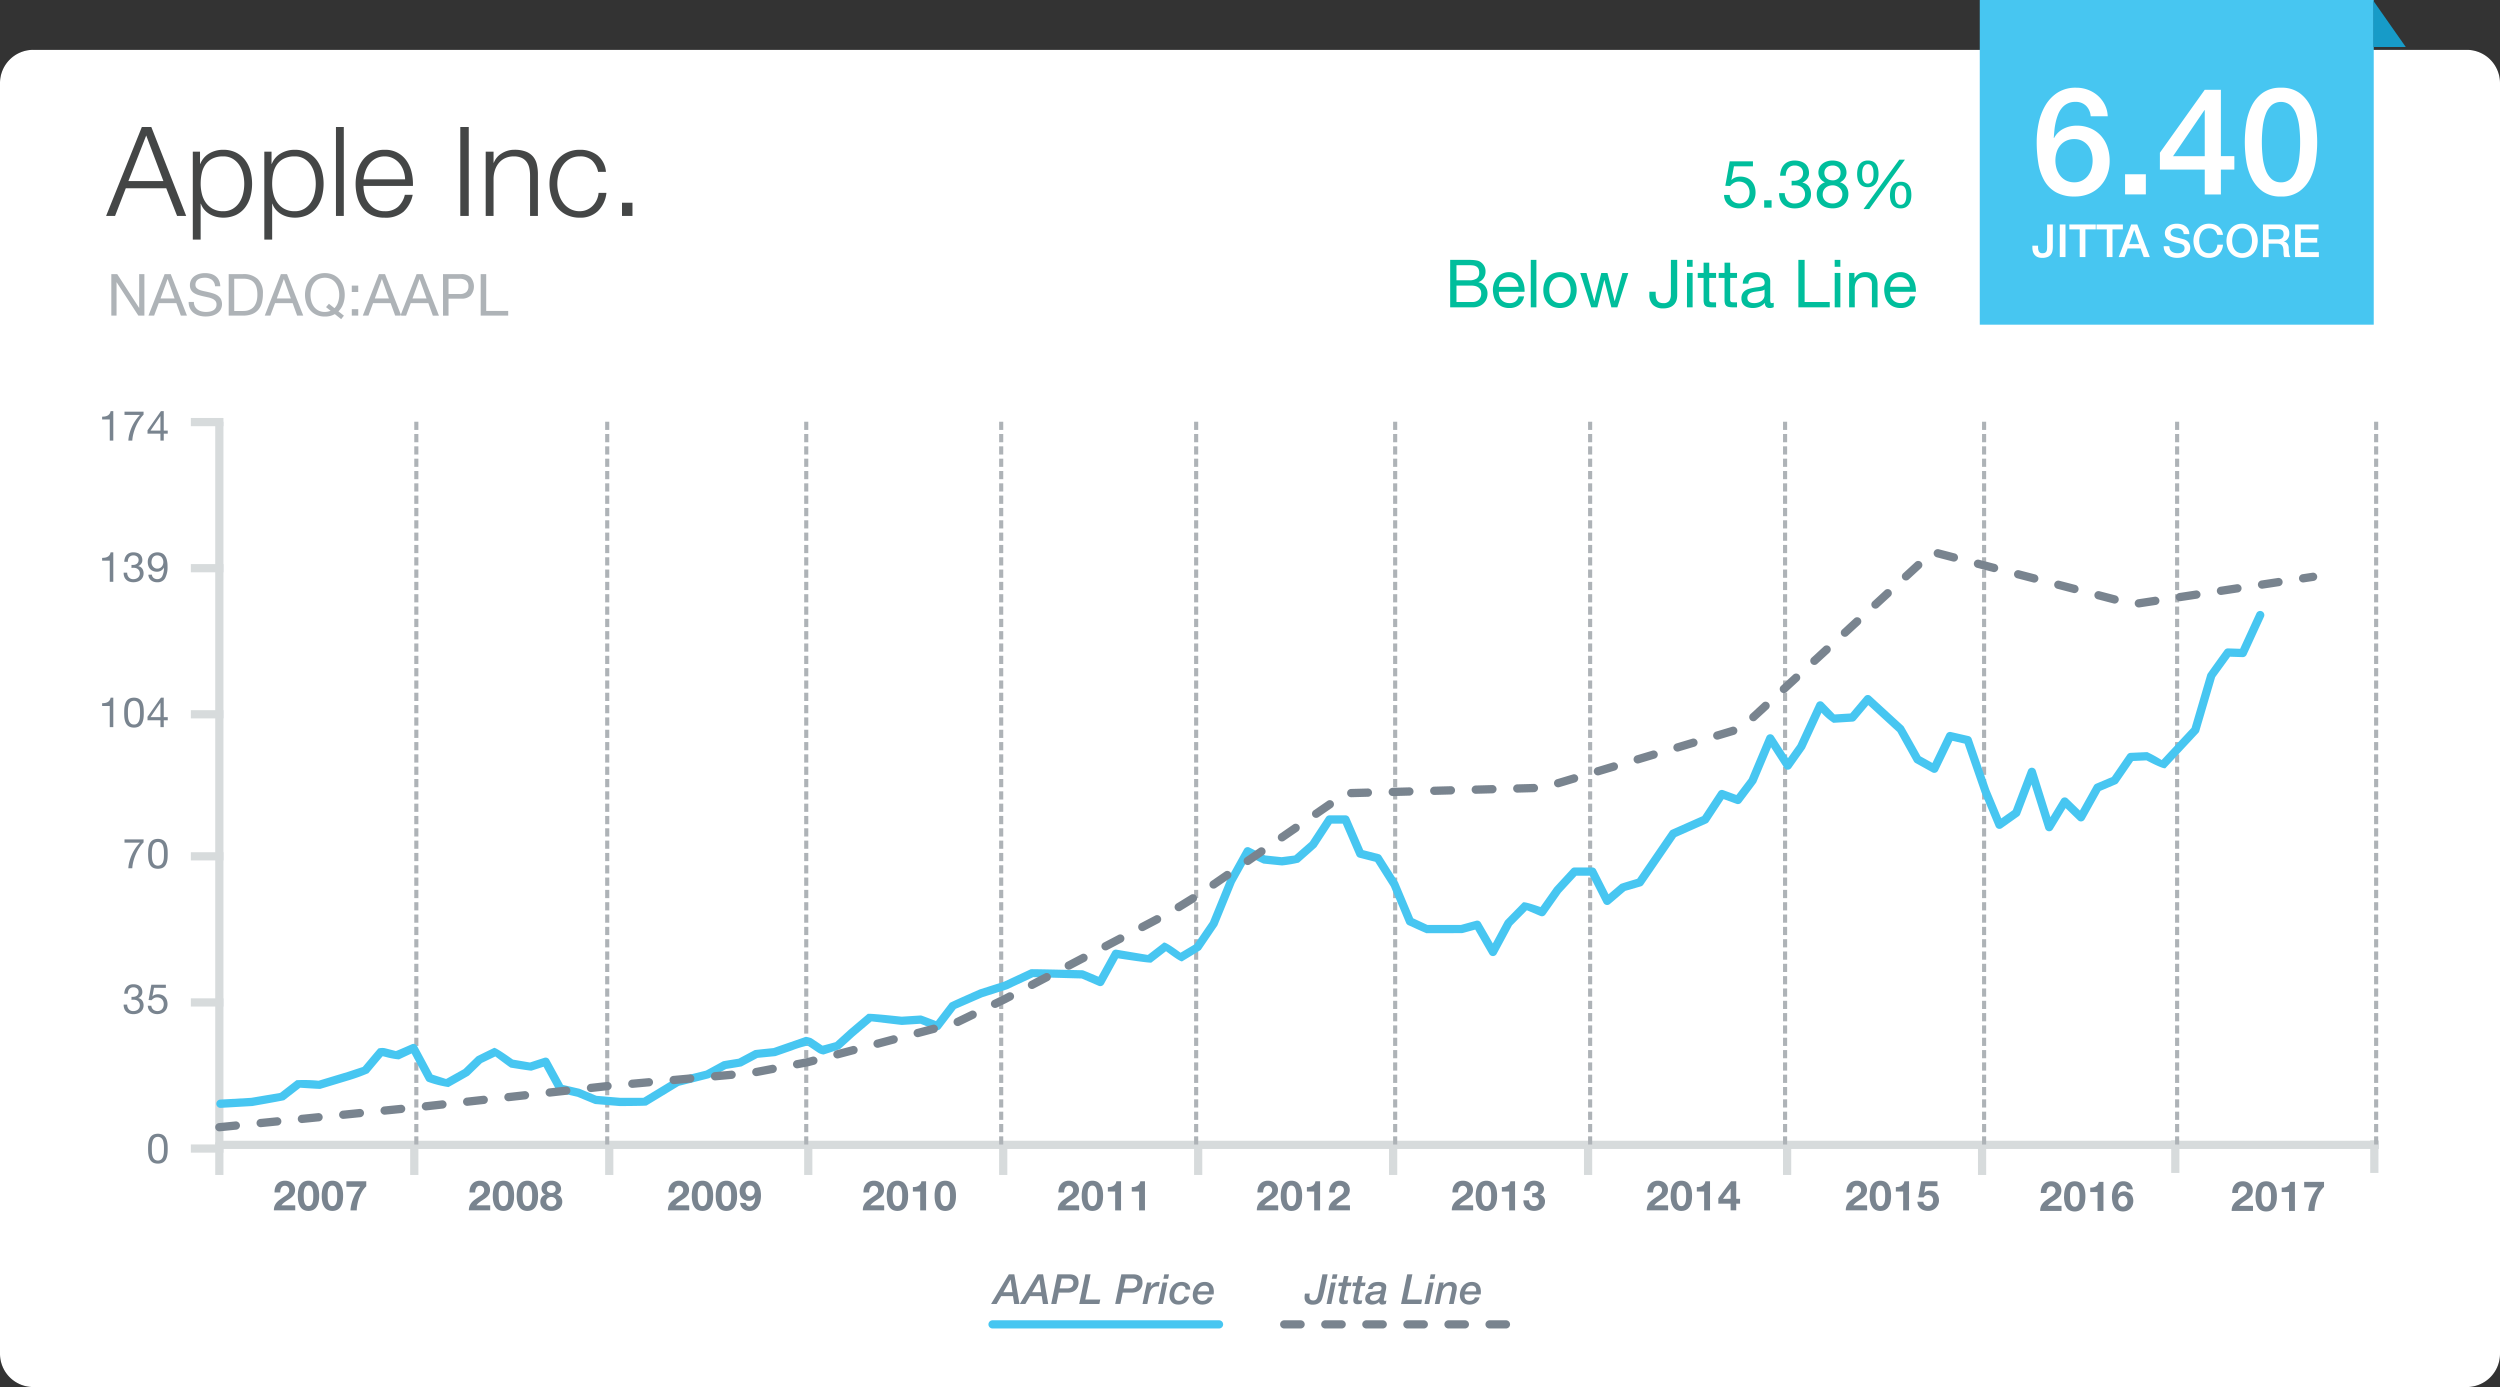 <svg xmlns="http://www.w3.org/2000/svg" width="608.74" height="337.74" viewBox="0 0 608.74 337.74">
    <rect x="0" y="0" width="608.74" height="337.74" fill="#333333" stroke="none"/>
    <defs>
        <style>
            .cls-1,.cls-9{fill:#fff}.cls-14,.cls-15,.cls-2,.cls-3,.cls-5{fill:none}.cls-2,.cls-3{stroke:#d7dbdc}.cls-14,.cls-15,.cls-2,.cls-3{stroke-width:2px}.cls-10,.cls-11,.cls-12,.cls-13,.cls-14,.cls-15,.cls-2,.cls-3,.cls-4,.cls-5,.cls-8,.cls-9{fill-rule:evenodd}.cls-3,.cls-5{stroke-linecap:square}.cls-4,.cls-7{fill:#79848f}.cls-5{stroke:#aeb3b7;stroke-dasharray:1 2}.cls-6,.cls-8{fill:#47c6f1}.cls-10{fill:#179bc8}.cls-11{fill:#00be9c}.cls-12{fill:#aeb3b7}.cls-13{fill:#444646}.cls-14,.cls-15{stroke:#47c6f1;stroke-linecap:round;stroke-linejoin:round}.cls-15{stroke:#79848f;stroke-dasharray:4 6}
        </style>
    </defs>
    <g id="_598c07d17658f50001a0a544_AAPL-2" data-name="598c07d17658f50001a0a544_AAPL-2" transform="translate(-172.698 -24.791)">
        <g id="Group_91" data-name="Group 91" transform="translate(172.698 24.792)">
            <path id="Path_79" d="M0 20.089A8.084 8.084 0 0 1 8.088 12h592.564a8.093 8.093 0 0 1 8.088 8.089v309.427a8.084 8.084 0 0 1-8.088 8.089H8.088A8.093 8.093 0 0 1 0 329.516z" data-name="Path 79" transform="translate(0 .134)"/>
            <path id="Path_80" d="M0 20.089A8.084 8.084 0 0 1 8.088 12h592.564a8.093 8.093 0 0 1 8.088 8.089v309.427a8.084 8.084 0 0 1-8.088 8.089H8.088A8.093 8.093 0 0 1 0 329.516z" class="cls-1" data-name="Path 80" transform="translate(0 .134)"/>
            <g id="Group_88" data-name="Group 88" transform="translate(24.866)">
                <g id="Group_86" data-name="Group 86" transform="translate(0 100.11)">
                    <path id="Path_81" d="M29.341 5.775v176.084h525.845" class="cls-2" data-name="Path 81" transform="translate(-.801 -3.2)"/>
                    <path id="Path_82" d="M23.473 5.864h5.934m-5.934 71.151h5.934M23.473 111.6h5.934m-5.934-70.161h5.934m-5.934 105.739h5.934m-5.934 35.576h5.934" class="cls-3" data-name="Path 82" transform="translate(-.867 -3.199)"/>
                    <path id="Path_83" d="M3.837 10.4V3.228H3.18a1.576 1.576 0 0 1-.263.667 1.418 1.418 0 0 1-.47.415 1.933 1.933 0 0 1-.622.207 4.426 4.426 0 0 1-.708.056v.688h1.861V10.4zm7.372-6.31v-.74H6.568v.809h3.762a10.942 10.942 0 0 0-1.057 1.3 10.467 10.467 0 0 0-.865 1.5A10.258 10.258 0 0 0 7.8 8.623a8.917 8.917 0 0 0-.3 1.777h.961a8.97 8.97 0 0 1 .283-1.729 11.533 11.533 0 0 1 .6-1.729 11.342 11.342 0 0 1 .844-1.577 7.35 7.35 0 0 1 1.021-1.274zm4.105 3.873V4.452h-.02l-2.386 3.509zm.809 0h.971v.758h-.971V10.4h-.809V8.719H12.17V7.89l3.266-4.662h.688zM3.837 44.778v-7.169H3.18a1.576 1.576 0 0 1-.263.667 1.418 1.418 0 0 1-.47.415 1.933 1.933 0 0 1-.622.207 4.427 4.427 0 0 1-.708.056v.688h1.861v5.137zm4.429-4.1v.728a4.161 4.161 0 0 1 .516-.03 2.028 2.028 0 0 1 .6.086 1.276 1.276 0 0 1 .8.7 1.374 1.374 0 0 1 .121.592 1.291 1.291 0 0 1-.465 1.016 1.536 1.536 0 0 1-.5.273 1.844 1.844 0 0 1-.6.1 1.41 1.41 0 0 1-1.122-.44 1.747 1.747 0 0 1-.4-1.138h-.86a2.617 2.617 0 0 0 .157.991 1.969 1.969 0 0 0 .48.733 2.036 2.036 0 0 0 .758.45 3.057 3.057 0 0 0 .991.152 3.275 3.275 0 0 0 .956-.137 2.256 2.256 0 0 0 .784-.41 1.975 1.975 0 0 0 .531-.683 2.155 2.155 0 0 0 .2-.945 1.968 1.968 0 0 0-.319-1.122 1.494 1.494 0 0 0-.976-.617v-.02a1.811 1.811 0 0 0 .708-.566 1.386 1.386 0 0 0 .283-.86 2.047 2.047 0 0 0-.167-.86 1.6 1.6 0 0 0-.46-.6 2 2 0 0 0-.693-.349 3.081 3.081 0 0 0-.865-.116 2.426 2.426 0 0 0-.945.172 1.883 1.883 0 0 0-.683.475 2.1 2.1 0 0 0-.42.728 3.263 3.263 0 0 0-.167.94h.86a2.161 2.161 0 0 1 .081-.6 1.427 1.427 0 0 1 .248-.5 1.206 1.206 0 0 1 .425-.339 1.352 1.352 0 0 1 .6-.126 1.421 1.421 0 0 1 .91.288 1.036 1.036 0 0 1 .364.865 1.115 1.115 0 0 1-.111.506 1.069 1.069 0 0 1-.3.369 1.326 1.326 0 0 1-.435.222 1.769 1.769 0 0 1-.521.076h-.273a.469.469 0 0 1-.091-.01zm4.975 2.366a1.094 1.094 0 0 0 .425.809 1.432 1.432 0 0 0 .89.283 1.282 1.282 0 0 0 1.183-.683 4.568 4.568 0 0 0 .435-2.088l-.02-.02a1.875 1.875 0 0 1-1.658.991 2.505 2.505 0 0 1-.971-.177 2 2 0 0 1-.713-.49 2.053 2.053 0 0 1-.435-.758 3.085 3.085 0 0 1-.147-.971 2.524 2.524 0 0 1 .17-.94 2.133 2.133 0 0 1 .485-.738 2.213 2.213 0 0 1 .748-.48 2.563 2.563 0 0 1 .951-.172 2.84 2.84 0 0 1 .951.157 1.826 1.826 0 0 1 .779.541 2.8 2.8 0 0 1 .531 1.047 6.019 6.019 0 0 1 .2 1.684 5.649 5.649 0 0 1-.592 2.857 2.039 2.039 0 0 1-1.9 1 2.4 2.4 0 0 1-1.5-.455 1.847 1.847 0 0 1-.678-1.385zM16.022 40a2 2 0 0 0-.1-.627 1.591 1.591 0 0 0-.283-.521 1.34 1.34 0 0 0-.46-.359 1.453 1.453 0 0 0-.637-.131 1.381 1.381 0 0 0-.652.142 1.216 1.216 0 0 0-.435.379 1.612 1.612 0 0 0-.243.541 2.618 2.618 0 0 0-.076.637 1.549 1.549 0 0 0 .106.566 1.611 1.611 0 0 0 .293.485 1.419 1.419 0 0 0 .445.339 1.28 1.28 0 0 0 .571.126 1.427 1.427 0 0 0 .607-.126 1.394 1.394 0 0 0 .465-.344 1.509 1.509 0 0 0 .293-.506 1.8 1.8 0 0 0 .106-.596zM3.837 80.17V73H3.18a1.576 1.576 0 0 1-.263.667 1.418 1.418 0 0 1-.47.415 1.932 1.932 0 0 1-.622.207 4.425 4.425 0 0 1-.708.056v.688h1.861v5.137zM7.4 76.641q0 .4.025.905a3.81 3.81 0 0 0 .162.94 1.776 1.776 0 0 0 .44.743 1.148 1.148 0 0 0 .849.3 1.148 1.148 0 0 0 .849-.3 1.776 1.776 0 0 0 .44-.743 3.81 3.81 0 0 0 .162-.94q.025-.5.025-.905 0-.263-.005-.581a5.07 5.07 0 0 0-.051-.637 4.735 4.735 0 0 0-.131-.622 1.648 1.648 0 0 0-.253-.531 1.3 1.3 0 0 0-.42-.369 1.415 1.415 0 0 0-1.234 0 1.3 1.3 0 0 0-.42.369 1.648 1.648 0 0 0-.253.531 4.736 4.736 0 0 0-.131.622 5.07 5.07 0 0 0-.051.637q-.005.319-.005.581zm-.91.01q0-.394.02-.819a5.575 5.575 0 0 1 .1-.829 4.066 4.066 0 0 1 .233-.769 2.04 2.04 0 0 1 .415-.637 1.888 1.888 0 0 1 .662-.435A2.542 2.542 0 0 1 8.873 73a2.542 2.542 0 0 1 .956.162 1.889 1.889 0 0 1 .662.435 2.04 2.04 0 0 1 .415.637 4.066 4.066 0 0 1 .233.769 5.574 5.574 0 0 1 .1.829q.02.425.02.819t-.02.819a5.574 5.574 0 0 1-.1.829 3.942 3.942 0 0 1-.233.763 2.056 2.056 0 0 1-.415.632 1.841 1.841 0 0 1-.657.43 2.606 2.606 0 0 1-.961.157 2.616 2.616 0 0 1-.956-.157 1.833 1.833 0 0 1-.662-.43 2.055 2.055 0 0 1-.415-.632 3.943 3.943 0 0 1-.233-.763 5.574 5.574 0 0 1-.1-.829q-.02-.424-.02-.819zm8.828 1.082v-3.509h-.02l-2.386 3.509zm.809 0h.971v.758h-.971v1.679h-.809v-1.678H12.17v-.829L15.436 73h.688zm-4.914 30.508v-.741H6.568v.809h3.762a10.943 10.943 0 0 0-1.057 1.3 10.467 10.467 0 0 0-.865 1.5 10.258 10.258 0 0 0-.612 1.658 8.917 8.917 0 0 0-.3 1.775h.961a8.97 8.97 0 0 1 .283-1.729 11.533 11.533 0 0 1 .6-1.729 11.342 11.342 0 0 1 .844-1.577 7.351 7.351 0 0 1 1.025-1.266zm2.012 2.781q0 .4.025.905a3.81 3.81 0 0 0 .162.94 1.776 1.776 0 0 0 .44.743 1.341 1.341 0 0 0 1.7 0 1.776 1.776 0 0 0 .44-.743 3.81 3.81 0 0 0 .162-.94q.025-.5.025-.905 0-.263-.005-.581a5.069 5.069 0 0 0-.051-.637 4.735 4.735 0 0 0-.131-.622 1.648 1.648 0 0 0-.253-.531 1.3 1.3 0 0 0-.42-.369 1.415 1.415 0 0 0-1.234 0 1.3 1.3 0 0 0-.42.369 1.648 1.648 0 0 0-.253.531 4.735 4.735 0 0 0-.131.622 5.07 5.07 0 0 0-.051.637q-.005.319-.005.581zm-.91.01q0-.394.02-.819a5.574 5.574 0 0 1 .1-.829 4.066 4.066 0 0 1 .233-.769 2.039 2.039 0 0 1 .415-.637 1.888 1.888 0 0 1 .662-.435 2.9 2.9 0 0 1 1.911 0 1.888 1.888 0 0 1 .662.435 2.039 2.039 0 0 1 .415.637 4.066 4.066 0 0 1 .233.769 5.575 5.575 0 0 1 .1.829q.02.425.02.819t-.02.819a5.574 5.574 0 0 1-.1.829 3.942 3.942 0 0 1-.233.763 2.055 2.055 0 0 1-.415.632 1.841 1.841 0 0 1-.657.43 3.007 3.007 0 0 1-1.916 0 1.833 1.833 0 0 1-.662-.43 2.055 2.055 0 0 1-.415-.632 3.942 3.942 0 0 1-.233-.763 5.574 5.574 0 0 1-.1-.829q-.024-.425-.024-.819zm-4.049 34.815v.728a4.161 4.161 0 0 1 .516-.03 2.028 2.028 0 0 1 .6.086 1.276 1.276 0 0 1 .8.7 1.374 1.374 0 0 1 .121.592 1.291 1.291 0 0 1-.465 1.016 1.537 1.537 0 0 1-.5.273 1.844 1.844 0 0 1-.6.1 1.41 1.41 0 0 1-1.122-.44 1.747 1.747 0 0 1-.4-1.138h-.86a2.617 2.617 0 0 0 .157.991 1.969 1.969 0 0 0 .48.733 2.036 2.036 0 0 0 .758.45 3.058 3.058 0 0 0 .991.152 3.275 3.275 0 0 0 .956-.136 2.257 2.257 0 0 0 .784-.41 1.975 1.975 0 0 0 .531-.683 2.155 2.155 0 0 0 .2-.945 1.968 1.968 0 0 0-.319-1.122 1.494 1.494 0 0 0-.976-.617v-.02a1.811 1.811 0 0 0 .708-.566 1.386 1.386 0 0 0 .283-.86 2.047 2.047 0 0 0-.167-.86 1.6 1.6 0 0 0-.46-.6 2 2 0 0 0-.693-.349 3.081 3.081 0 0 0-.865-.116 2.427 2.427 0 0 0-.945.172 1.883 1.883 0 0 0-.683.475 2.1 2.1 0 0 0-.42.728 3.263 3.263 0 0 0-.167.94h.86a2.162 2.162 0 0 1 .081-.6 1.427 1.427 0 0 1 .248-.5 1.206 1.206 0 0 1 .425-.339 1.351 1.351 0 0 1 .6-.126 1.421 1.421 0 0 1 .91.288 1.036 1.036 0 0 1 .364.865 1.115 1.115 0 0 1-.111.506 1.069 1.069 0 0 1-.3.369 1.326 1.326 0 0 1-.435.222 1.769 1.769 0 0 1-.521.076h-.273a.468.468 0 0 1-.091-.01zm8.373-2.194v-.758H13.1l-.667 3.721.738.04a2.117 2.117 0 0 1 .581-.49 1.5 1.5 0 0 1 .753-.187 1.742 1.742 0 0 1 .662.121 1.488 1.488 0 0 1 .511.339 1.518 1.518 0 0 1 .329.516 1.781 1.781 0 0 1 .116.652 2.082 2.082 0 0 1-.121.743 1.526 1.526 0 0 1-.329.531 1.337 1.337 0 0 1-.485.319 1.616 1.616 0 0 1-.581.106 1.742 1.742 0 0 1-.592-.1 1.39 1.39 0 0 1-.465-.273 1.348 1.348 0 0 1-.313-.415 1.383 1.383 0 0 1-.137-.511h-.86a2.112 2.112 0 0 0 .192.87 1.837 1.837 0 0 0 .5.642 2.242 2.242 0 0 0 .723.394 2.749 2.749 0 0 0 .875.137 2.821 2.821 0 0 0 1.1-.2 2.253 2.253 0 0 0 .784-.531 2.21 2.21 0 0 0 .47-.763 2.563 2.563 0 0 0 .157-.885 2.918 2.918 0 0 0-.182-1.077 2.192 2.192 0 0 0-.5-.769 2 2 0 0 0-.738-.46 2.656 2.656 0 0 0-.9-.152 2.252 2.252 0 0 0-.733.126 1.383 1.383 0 0 0-.6.389l-.02-.02.384-2.063zm-3.418 39.164q0 .4.025.905a3.81 3.81 0 0 0 .162.94 1.776 1.776 0 0 0 .44.743 1.341 1.341 0 0 0 1.7 0 1.776 1.776 0 0 0 .44-.743 3.81 3.81 0 0 0 .162-.94q.025-.5.025-.905 0-.263-.005-.581a5.069 5.069 0 0 0-.051-.637 4.735 4.735 0 0 0-.131-.622 1.648 1.648 0 0 0-.253-.531 1.3 1.3 0 0 0-.42-.369 1.415 1.415 0 0 0-1.234 0 1.3 1.3 0 0 0-.42.369 1.648 1.648 0 0 0-.253.531 4.734 4.734 0 0 0-.131.622 5.069 5.069 0 0 0-.051.637q-.005.319-.005.581zm-.91.01q0-.394.02-.819a5.575 5.575 0 0 1 .1-.829 4.065 4.065 0 0 1 .233-.768 2.04 2.04 0 0 1 .415-.637 1.888 1.888 0 0 1 .662-.435 2.9 2.9 0 0 1 1.911 0 1.888 1.888 0 0 1 .662.435 2.039 2.039 0 0 1 .415.637 4.066 4.066 0 0 1 .233.768 5.575 5.575 0 0 1 .1.829q.02.425.02.819t-.02.819a5.575 5.575 0 0 1-.1.829 3.943 3.943 0 0 1-.233.763 2.056 2.056 0 0 1-.415.632 1.841 1.841 0 0 1-.657.43 3.007 3.007 0 0 1-1.916 0 1.833 1.833 0 0 1-.662-.43 2.056 2.056 0 0 1-.415-.632 3.942 3.942 0 0 1-.233-.763 5.574 5.574 0 0 1-.1-.829q-.02-.425-.02-.819z" class="cls-4" data-name="Path 83" transform="translate(-1.117 -3.228)"/>
                    <g id="Group_84" data-name="Group 84" transform="translate(28.54 178.567)">
                        <path id="Path_84" d="M.978.494v5.929M48.449.494v5.929M95.921.494v5.929m48.46-5.929v5.929M191.852.494v5.929M239.323.494v5.929M286.795.494v5.929M334.266.494v5.929m48.46-5.929v5.929M430.2.494v5.929M477.252 0v5.929M525.712 0v5.929" class="cls-3" data-name="Path 84" transform="translate(-.978)"/>
                        <path id="Path_85" d="M14.281 11.585h1.375a3.01 3.01 0 0 1 .056-.571 1.772 1.772 0 0 1 .187-.526 1.1 1.1 0 0 1 .349-.384.927.927 0 0 1 .531-.147 1.053 1.053 0 0 1 .763.288 1.066 1.066 0 0 1 .3.8 1.128 1.128 0 0 1-.147.576 1.966 1.966 0 0 1-.364.455 3.3 3.3 0 0 1-.48.369q-.263.167-.5.329-.455.313-.865.617a4.2 4.2 0 0 0-.713.662 2.852 2.852 0 0 0-.48.814 2.951 2.951 0 0 0-.177 1.072h5.2V14.71h-3.347a3.2 3.2 0 0 1 .607-.637q.344-.273.708-.511t.723-.48a3.867 3.867 0 0 0 .642-.541 2.417 2.417 0 0 0 .455-.683 2.242 2.242 0 0 0 .172-.92 2.139 2.139 0 0 0-.2-.93 2.065 2.065 0 0 0-.531-.7 2.383 2.383 0 0 0-.774-.435 2.818 2.818 0 0 0-.925-.152 2.758 2.758 0 0 0-1.127.217 2.2 2.2 0 0 0-.814.607 2.624 2.624 0 0 0-.485.91 3.4 3.4 0 0 0-.142 1.127zm7.1.789q0 .3.02.733a3.939 3.939 0 0 0 .126.829 1.779 1.779 0 0 0 .339.683.814.814 0 0 0 .667.283.841.841 0 0 0 .683-.283 1.741 1.741 0 0 0 .344-.683 3.939 3.939 0 0 0 .126-.829q.02-.43.02-.733 0-.182-.005-.44a4.874 4.874 0 0 0-.04-.531 4.929 4.929 0 0 0-.1-.541 1.655 1.655 0 0 0-.2-.48 1.085 1.085 0 0 0-.334-.344.89.89 0 0 0-.5-.131.865.865 0 0 0-.49.131 1.055 1.055 0 0 0-.324.344 1.865 1.865 0 0 0-.2.48 3.727 3.727 0 0 0-.1.541q-.03.273-.035.531t.001.44zm-1.436 0a6.214 6.214 0 0 1 .207-1.734 3.124 3.124 0 0 1 .561-1.127 2.013 2.013 0 0 1 .824-.607 2.735 2.735 0 0 1 1-.182 2.763 2.763 0 0 1 1.006.182 2.05 2.05 0 0 1 .829.607 3.074 3.074 0 0 1 .566 1.127 6.214 6.214 0 0 1 .207 1.734 6.457 6.457 0 0 1-.207 1.775 3.072 3.072 0 0 1-.566 1.138 2.049 2.049 0 0 1-.829.607 2.763 2.763 0 0 1-1.006.182 2.735 2.735 0 0 1-1-.182 2.013 2.013 0 0 1-.824-.607 3.121 3.121 0 0 1-.561-1.138 6.457 6.457 0 0 1-.209-1.775zm7.26 0q0 .3.02.733a3.939 3.939 0 0 0 .126.829 1.779 1.779 0 0 0 .339.683.814.814 0 0 0 .667.283.841.841 0 0 0 .683-.283 1.741 1.741 0 0 0 .344-.683 3.939 3.939 0 0 0 .126-.829q.02-.43.02-.733 0-.182-.005-.44a4.873 4.873 0 0 0-.04-.531 4.93 4.93 0 0 0-.1-.541 1.655 1.655 0 0 0-.2-.48 1.085 1.085 0 0 0-.334-.344.89.89 0 0 0-.5-.131.865.865 0 0 0-.49.131 1.055 1.055 0 0 0-.324.344 1.865 1.865 0 0 0-.2.48 3.727 3.727 0 0 0-.1.541q-.03.273-.035.531t-.002.44zm-1.436 0a6.214 6.214 0 0 1 .207-1.734 3.124 3.124 0 0 1 .561-1.127 2.013 2.013 0 0 1 .824-.607 2.735 2.735 0 0 1 1-.182 2.763 2.763 0 0 1 1.006.182 2.05 2.05 0 0 1 .829.607 3.074 3.074 0 0 1 .566 1.127 6.214 6.214 0 0 1 .207 1.734 6.457 6.457 0 0 1-.207 1.775 3.072 3.072 0 0 1-.566 1.138 2.049 2.049 0 0 1-.829.607 2.763 2.763 0 0 1-1.006.182 2.735 2.735 0 0 1-1-.182 2.013 2.013 0 0 1-.824-.607 3.121 3.121 0 0 1-.561-1.138 6.457 6.457 0 0 1-.208-1.775zM36.608 10.1V8.865h-4.834V10.2h3.357a10.85 10.85 0 0 0-1.631 2.69 9.654 9.654 0 0 0-.743 3.054h1.537a8.827 8.827 0 0 1 .167-1.527A10.672 10.672 0 0 1 34.9 12.8a8.363 8.363 0 0 1 .718-1.507 5.035 5.035 0 0 1 .986-1.193zm25.144 1.486h1.375a3.009 3.009 0 0 1 .056-.571 1.772 1.772 0 0 1 .187-.526 1.1 1.1 0 0 1 .349-.384.927.927 0 0 1 .531-.147 1.053 1.053 0 0 1 .763.288 1.066 1.066 0 0 1 .3.8 1.128 1.128 0 0 1-.147.576 1.966 1.966 0 0 1-.364.455 3.3 3.3 0 0 1-.48.369q-.263.167-.5.329-.455.313-.865.617a4.2 4.2 0 0 0-.713.662 2.852 2.852 0 0 0-.48.814 2.951 2.951 0 0 0-.177 1.072h5.2v-1.23h-3.346a3.2 3.2 0 0 1 .607-.637q.344-.273.708-.511t.723-.48a3.867 3.867 0 0 0 .642-.541 2.417 2.417 0 0 0 .455-.683 2.242 2.242 0 0 0 .172-.92 2.139 2.139 0 0 0-.2-.93 2.065 2.065 0 0 0-.531-.7 2.383 2.383 0 0 0-.774-.435 2.818 2.818 0 0 0-.925-.152 2.758 2.758 0 0 0-1.127.217 2.2 2.2 0 0 0-.814.607 2.624 2.624 0 0 0-.485.91 3.4 3.4 0 0 0-.142 1.127zm7.1.789q0 .3.02.733a3.939 3.939 0 0 0 .126.829 1.779 1.779 0 0 0 .339.683.814.814 0 0 0 .663.28.841.841 0 0 0 .683-.283 1.74 1.74 0 0 0 .344-.683 3.939 3.939 0 0 0 .126-.829q.02-.43.02-.733 0-.182-.005-.44a4.875 4.875 0 0 0-.04-.531 4.925 4.925 0 0 0-.1-.541 1.654 1.654 0 0 0-.2-.48 1.085 1.085 0 0 0-.334-.344.89.89 0 0 0-.5-.131.865.865 0 0 0-.49.131 1.055 1.055 0 0 0-.324.344 1.865 1.865 0 0 0-.2.48 3.727 3.727 0 0 0-.1.541q-.03.273-.035.531t.006.442zm-1.436 0a6.214 6.214 0 0 1 .207-1.734 3.124 3.124 0 0 1 .561-1.127 2.013 2.013 0 0 1 .824-.607 2.735 2.735 0 0 1 1-.182 2.763 2.763 0 0 1 1.006.182 2.05 2.05 0 0 1 .829.607 3.074 3.074 0 0 1 .557 1.126 6.214 6.214 0 0 1 .207 1.734 6.457 6.457 0 0 1-.207 1.775 3.072 3.072 0 0 1-.566 1.138 2.05 2.05 0 0 1-.829.607 2.763 2.763 0 0 1-1.005.181 2.735 2.735 0 0 1-1-.182 2.012 2.012 0 0 1-.824-.607 3.121 3.121 0 0 1-.561-1.138 6.458 6.458 0 0 1-.2-1.774zm7.26 0q0 .3.02.733a3.939 3.939 0 0 0 .126.829 1.779 1.779 0 0 0 .339.683.814.814 0 0 0 .667.283.841.841 0 0 0 .683-.283 1.741 1.741 0 0 0 .344-.683 3.94 3.94 0 0 0 .126-.829q.02-.43.02-.733 0-.182-.005-.44a4.877 4.877 0 0 0-.04-.531 4.929 4.929 0 0 0-.1-.541 1.655 1.655 0 0 0-.2-.48 1.085 1.085 0 0 0-.334-.344.89.89 0 0 0-.5-.131.865.865 0 0 0-.49.131 1.055 1.055 0 0 0-.324.344 1.865 1.865 0 0 0-.2.48 3.727 3.727 0 0 0-.1.541q-.03.273-.035.531t.002.439zm-1.436 0a6.215 6.215 0 0 1 .207-1.734 3.124 3.124 0 0 1 .561-1.127 2.013 2.013 0 0 1 .824-.607 2.735 2.735 0 0 1 1-.182 2.763 2.763 0 0 1 1.006.182 2.049 2.049 0 0 1 .829.607 3.074 3.074 0 0 1 .566 1.127 6.214 6.214 0 0 1 .207 1.734 6.457 6.457 0 0 1-.207 1.775 3.072 3.072 0 0 1-.566 1.138 2.05 2.05 0 0 1-.829.607 2.763 2.763 0 0 1-1.006.182 2.735 2.735 0 0 1-1-.182 2.013 2.013 0 0 1-.824-.607 3.121 3.121 0 0 1-.561-1.138 6.458 6.458 0 0 1-.208-1.776zm7.351-1.588a.806.806 0 0 0 .324.693 1.247 1.247 0 0 0 .758.238 1.192 1.192 0 0 0 .758-.238.827.827 0 0 0 .3-.693 1.315 1.315 0 0 0-.04-.308.852.852 0 0 0-.157-.319.889.889 0 0 0-.324-.253 1.239 1.239 0 0 0-.541-.1 1.286 1.286 0 0 0-.41.066 1.119 1.119 0 0 0-.349.187.844.844 0 0 0-.238.3.985.985 0 0 0-.081.426zm-1.3-.131a1.635 1.635 0 0 1 .212-.839 1.94 1.94 0 0 1 .551-.607 2.459 2.459 0 0 1 .763-.364 3.114 3.114 0 0 1 .86-.121 2.733 2.733 0 0 1 1.112.2 2.3 2.3 0 0 1 .733.49 1.775 1.775 0 0 1 .4.617 1.729 1.729 0 0 1 .121.592 1.643 1.643 0 0 1-.258.92 1.424 1.424 0 0 1-.774.566v.02a1.609 1.609 0 0 1 .981.6 1.83 1.83 0 0 1 .344 1.127 2.008 2.008 0 0 1-.228.981 2.076 2.076 0 0 1-.6.688 2.684 2.684 0 0 1-.849.41 3.5 3.5 0 0 1-.971.137 3.9 3.9 0 0 1-1-.126 2.579 2.579 0 0 1-.86-.4 2.053 2.053 0 0 1-.607-.688 2.031 2.031 0 0 1-.228-.991 1.807 1.807 0 0 1 .349-1.133 1.686 1.686 0 0 1 .986-.607v-.02a1.313 1.313 0 0 1-.779-.536 1.62 1.62 0 0 1-.263-.917zm1.138 3.144a1.18 1.18 0 0 0 .369.875 1.166 1.166 0 0 0 .4.243 1.389 1.389 0 0 0 .485.086 1.3 1.3 0 0 0 .48-.086 1.2 1.2 0 0 0 .384-.243 1.067 1.067 0 0 0 .258-.379 1.27 1.27 0 0 0 .091-.485 1.081 1.081 0 0 0-.1-.46 1.112 1.112 0 0 0-.263-.359 1.174 1.174 0 0 0-.384-.233 1.338 1.338 0 0 0-.47-.081 1.389 1.389 0 0 0-.89.288 1 1 0 0 0-.364.834zm29.783-2.215h1.375a3.009 3.009 0 0 1 .056-.571 1.772 1.772 0 0 1 .187-.526 1.094 1.094 0 0 1 .349-.384.927.927 0 0 1 .531-.147 1.053 1.053 0 0 1 .763.288 1.066 1.066 0 0 1 .3.8 1.128 1.128 0 0 1-.147.576 1.966 1.966 0 0 1-.364.455 3.3 3.3 0 0 1-.48.369q-.263.167-.5.329-.455.313-.865.617a4.2 4.2 0 0 0-.713.662 2.852 2.852 0 0 0-.48.814 2.951 2.951 0 0 0-.177 1.072h5.2V14.71H111.9a3.2 3.2 0 0 1 .607-.637q.344-.273.708-.511t.723-.48a3.867 3.867 0 0 0 .642-.541 2.417 2.417 0 0 0 .455-.683 2.242 2.242 0 0 0 .172-.92 2.139 2.139 0 0 0-.2-.93 2.065 2.065 0 0 0-.531-.7 2.383 2.383 0 0 0-.774-.435 2.818 2.818 0 0 0-.925-.152 2.758 2.758 0 0 0-1.127.217 2.2 2.2 0 0 0-.814.607 2.624 2.624 0 0 0-.485.91 3.4 3.4 0 0 0-.142 1.127zm7.1.789q0 .3.02.733a3.94 3.94 0 0 0 .126.829 1.779 1.779 0 0 0 .339.683.814.814 0 0 0 .667.283.841.841 0 0 0 .683-.283 1.74 1.74 0 0 0 .344-.683 3.94 3.94 0 0 0 .126-.829q.02-.43.02-.733 0-.182-.005-.44a4.873 4.873 0 0 0-.04-.531 4.932 4.932 0 0 0-.1-.541 1.655 1.655 0 0 0-.2-.48 1.085 1.085 0 0 0-.334-.344.89.89 0 0 0-.5-.131.865.865 0 0 0-.49.131 1.055 1.055 0 0 0-.324.344 1.865 1.865 0 0 0-.2.48 3.725 3.725 0 0 0-.1.541q-.03.273-.035.531t.002.44zm-1.436 0a6.214 6.214 0 0 1 .207-1.734 3.123 3.123 0 0 1 .561-1.127 2.013 2.013 0 0 1 .824-.607 2.735 2.735 0 0 1 1-.182 2.763 2.763 0 0 1 1.006.182 2.05 2.05 0 0 1 .829.607 3.074 3.074 0 0 1 .566 1.127 6.214 6.214 0 0 1 .207 1.734 6.457 6.457 0 0 1-.207 1.775 3.072 3.072 0 0 1-.566 1.138 2.049 2.049 0 0 1-.829.607 2.763 2.763 0 0 1-1.006.182 2.735 2.735 0 0 1-1-.182 2.013 2.013 0 0 1-.824-.607 3.121 3.121 0 0 1-.561-1.138 6.457 6.457 0 0 1-.208-1.775zm7.26 0q0 .3.02.733a3.939 3.939 0 0 0 .126.829 1.779 1.779 0 0 0 .339.683.814.814 0 0 0 .667.283.841.841 0 0 0 .683-.283 1.74 1.74 0 0 0 .344-.683 3.938 3.938 0 0 0 .126-.829q.02-.43.02-.733 0-.182-.005-.44a4.873 4.873 0 0 0-.04-.531 4.923 4.923 0 0 0-.1-.541 1.654 1.654 0 0 0-.2-.48 1.085 1.085 0 0 0-.334-.344.89.89 0 0 0-.5-.131.865.865 0 0 0-.49.131 1.055 1.055 0 0 0-.324.344 1.865 1.865 0 0 0-.2.48 3.727 3.727 0 0 0-.1.541q-.03.273-.035.531t.002.44zm-1.436 0a6.215 6.215 0 0 1 .207-1.734 3.124 3.124 0 0 1 .561-1.127 2.013 2.013 0 0 1 .824-.607 2.735 2.735 0 0 1 1-.182 2.763 2.763 0 0 1 1.006.182 2.049 2.049 0 0 1 .829.607 3.074 3.074 0 0 1 .566 1.127 6.214 6.214 0 0 1 .207 1.734 6.457 6.457 0 0 1-.207 1.775 3.072 3.072 0 0 1-.566 1.138 2.049 2.049 0 0 1-.829.607 2.763 2.763 0 0 1-1.006.182 2.735 2.735 0 0 1-1-.182 2.013 2.013 0 0 1-.824-.607 3.121 3.121 0 0 1-.561-1.138 6.458 6.458 0 0 1-.207-1.775zm8.342.162a1.119 1.119 0 0 0 .506-.106 1.019 1.019 0 0 0 .354-.288 1.263 1.263 0 0 0 .212-.42 1.744 1.744 0 0 0 .071-.5 1.571 1.571 0 0 0-.076-.48 1.345 1.345 0 0 0-.222-.425 1.1 1.1 0 0 0-.359-.3 1.03 1.03 0 0 0-.485-.111.928.928 0 0 0-.455.111 1.107 1.107 0 0 0-.344.293 1.271 1.271 0 0 0-.212.415 1.623 1.623 0 0 0-.071.475 1.831 1.831 0 0 0 .066.49 1.364 1.364 0 0 0 .2.425 1.013 1.013 0 0 0 .339.3.965.965 0 0 0 .48.116zm-1.031 1.588a1.218 1.218 0 0 0 .324.617.835.835 0 0 0 .627.263.931.931 0 0 0 .647-.228 1.691 1.691 0 0 0 .4-.556 2.843 2.843 0 0 0 .217-.7 6.489 6.489 0 0 0 .086-.667l-.02-.02a1.717 1.717 0 0 1-.688.607 2.23 2.23 0 0 1-1.8-.015 2.227 2.227 0 0 1-.738-.531 2.049 2.049 0 0 1-.415-.738 2.762 2.762 0 0 1-.131-.839 2.862 2.862 0 0 1 .18-1.017 2.388 2.388 0 0 1 1.289-1.37 2.463 2.463 0 0 1 1.011-.2 2.514 2.514 0 0 1 1.33.319 2.454 2.454 0 0 1 .834.839 3.492 3.492 0 0 1 .435 1.178 7.282 7.282 0 0 1 .121 1.325 5.829 5.829 0 0 1-.152 1.315 3.834 3.834 0 0 1-.485 1.188 2.684 2.684 0 0 1-.86.86 2.377 2.377 0 0 1-1.284.329 2.768 2.768 0 0 1-.849-.126 2.06 2.06 0 0 1-.7-.379 2.021 2.021 0 0 1-.5-.617 2.437 2.437 0 0 1-.253-.829zm28.673-2.538h1.375a3.011 3.011 0 0 1 .056-.571 1.772 1.772 0 0 1 .187-.526 1.094 1.094 0 0 1 .349-.384.927.927 0 0 1 .531-.147 1.053 1.053 0 0 1 .763.288 1.065 1.065 0 0 1 .3.8 1.127 1.127 0 0 1-.147.576 1.965 1.965 0 0 1-.364.455 3.3 3.3 0 0 1-.48.369q-.263.167-.5.329-.455.313-.865.617a4.2 4.2 0 0 0-.713.662 2.852 2.852 0 0 0-.48.814 2.951 2.951 0 0 0-.177 1.072h5.2v-1.23h-3.347a3.2 3.2 0 0 1 .607-.637q.344-.273.708-.511t.723-.48a3.868 3.868 0 0 0 .642-.541 2.417 2.417 0 0 0 .455-.683 2.242 2.242 0 0 0 .172-.92 2.139 2.139 0 0 0-.2-.93 2.065 2.065 0 0 0-.531-.7 2.383 2.383 0 0 0-.774-.435 2.818 2.818 0 0 0-.925-.152 2.758 2.758 0 0 0-1.128.217 2.2 2.2 0 0 0-.814.607 2.624 2.624 0 0 0-.485.91 3.4 3.4 0 0 0-.142 1.127zm7.1.789q0 .3.02.733a3.94 3.94 0 0 0 .126.829 1.779 1.779 0 0 0 .339.683.814.814 0 0 0 .667.283.841.841 0 0 0 .683-.283 1.741 1.741 0 0 0 .344-.683 3.939 3.939 0 0 0 .126-.829q.02-.43.02-.733 0-.182-.005-.44a4.875 4.875 0 0 0-.04-.531 4.927 4.927 0 0 0-.1-.541 1.654 1.654 0 0 0-.2-.48 1.085 1.085 0 0 0-.334-.344.89.89 0 0 0-.5-.131.865.865 0 0 0-.49.131 1.055 1.055 0 0 0-.324.344 1.866 1.866 0 0 0-.2.48 3.73 3.73 0 0 0-.1.541q-.03.273-.035.531t-.005.44zm-1.436 0a6.214 6.214 0 0 1 .207-1.734 3.124 3.124 0 0 1 .561-1.127 2.013 2.013 0 0 1 .824-.607 2.735 2.735 0 0 1 1-.182 2.763 2.763 0 0 1 1.006.182 2.05 2.05 0 0 1 .829.607 3.075 3.075 0 0 1 .566 1.127 6.214 6.214 0 0 1 .207 1.734 6.457 6.457 0 0 1-.207 1.775 3.073 3.073 0 0 1-.566 1.138 2.05 2.05 0 0 1-.829.607 2.763 2.763 0 0 1-1.006.182 2.735 2.735 0 0 1-1-.182 2.013 2.013 0 0 1-.824-.607 3.121 3.121 0 0 1-.561-1.138 6.457 6.457 0 0 1-.209-1.776zm9.576 3.57v-7.08h-1.144a1.563 1.563 0 0 1-.253.678 1.538 1.538 0 0 1-.47.44 1.886 1.886 0 0 1-.627.233 3.4 3.4 0 0 1-.723.056v1.082h1.78v4.591zm3.509-3.57q0 .3.02.733a3.94 3.94 0 0 0 .126.829 1.779 1.779 0 0 0 .339.683.814.814 0 0 0 .667.283.841.841 0 0 0 .683-.283 1.74 1.74 0 0 0 .344-.683 3.938 3.938 0 0 0 .126-.829q.02-.43.02-.733 0-.182-.005-.44a4.98 4.98 0 0 0-.142-1.072 1.654 1.654 0 0 0-.2-.48 1.084 1.084 0 0 0-.334-.344.89.89 0 0 0-.5-.131.865.865 0 0 0-.49.131 1.055 1.055 0 0 0-.324.344 1.865 1.865 0 0 0-.2.48 3.73 3.73 0 0 0-.1.541q-.03.273-.035.531t-.005.44zm-1.436 0a6.214 6.214 0 0 1 .207-1.734 3.124 3.124 0 0 1 .561-1.127 2.013 2.013 0 0 1 .824-.607 2.735 2.735 0 0 1 1-.182 2.763 2.763 0 0 1 1.006.182 2.05 2.05 0 0 1 .829.607 3.074 3.074 0 0 1 .566 1.127 6.214 6.214 0 0 1 .207 1.734 6.457 6.457 0 0 1-.207 1.775 3.072 3.072 0 0 1-.566 1.138 2.049 2.049 0 0 1-.829.607 2.763 2.763 0 0 1-1.006.182 2.735 2.735 0 0 1-1-.182 2.013 2.013 0 0 1-.824-.607 3.121 3.121 0 0 1-.561-1.138 6.457 6.457 0 0 1-.204-1.776zm30.16-.789h1.375a3.012 3.012 0 0 1 .056-.571 1.772 1.772 0 0 1 .187-.526 1.1 1.1 0 0 1 .349-.384.928.928 0 0 1 .531-.147 1.053 1.053 0 0 1 .763.288 1.066 1.066 0 0 1 .3.8 1.127 1.127 0 0 1-.147.576 1.965 1.965 0 0 1-.364.455 3.294 3.294 0 0 1-.48.369q-.263.167-.5.329-.455.313-.865.617a4.2 4.2 0 0 0-.713.662 2.852 2.852 0 0 0-.48.814 2.951 2.951 0 0 0-.177 1.072h5.2v-1.23h-3.347a3.2 3.2 0 0 1 .607-.637q.344-.273.708-.511t.723-.48a3.868 3.868 0 0 0 .642-.541 2.417 2.417 0 0 0 .455-.683 2.242 2.242 0 0 0 .172-.92 2.139 2.139 0 0 0-.2-.93 2.065 2.065 0 0 0-.531-.7 2.383 2.383 0 0 0-.774-.435 2.818 2.818 0 0 0-.925-.152 2.758 2.758 0 0 0-1.127.217 2.2 2.2 0 0 0-.814.607 2.624 2.624 0 0 0-.485.91 3.4 3.4 0 0 0-.142 1.127zm7.1.789q0 .3.02.733a3.938 3.938 0 0 0 .126.829 1.779 1.779 0 0 0 .339.683.814.814 0 0 0 .667.283.841.841 0 0 0 .683-.283 1.741 1.741 0 0 0 .344-.683 3.94 3.94 0 0 0 .126-.829q.02-.43.02-.733 0-.182-.005-.44a4.875 4.875 0 0 0-.04-.531 4.931 4.931 0 0 0-.1-.541 1.654 1.654 0 0 0-.2-.48 1.085 1.085 0 0 0-.334-.344.89.89 0 0 0-.5-.131.865.865 0 0 0-.49.131 1.055 1.055 0 0 0-.324.344 1.865 1.865 0 0 0-.2.48 3.73 3.73 0 0 0-.1.541q-.03.273-.035.531t-.005.44zm-1.436 0a6.214 6.214 0 0 1 .207-1.734 3.124 3.124 0 0 1 .561-1.127 2.013 2.013 0 0 1 .824-.607 2.735 2.735 0 0 1 1-.182 2.763 2.763 0 0 1 1.006.182 2.05 2.05 0 0 1 .829.607 3.074 3.074 0 0 1 .566 1.127 6.214 6.214 0 0 1 .207 1.734 6.457 6.457 0 0 1-.207 1.775 3.073 3.073 0 0 1-.566 1.138 2.049 2.049 0 0 1-.829.607 2.763 2.763 0 0 1-1.006.182 2.735 2.735 0 0 1-1-.182 2.013 2.013 0 0 1-.824-.607 3.121 3.121 0 0 1-.561-1.138 6.457 6.457 0 0 1-.21-1.776zm9.576 3.57v-7.08h-1.143a1.563 1.563 0 0 1-.253.678 1.538 1.538 0 0 1-.47.44 1.886 1.886 0 0 1-.627.233 3.4 3.4 0 0 1-.723.056v1.082h1.78v4.591zm5.824 0v-7.08h-1.143a1.563 1.563 0 0 1-.253.678 1.538 1.538 0 0 1-.47.44 1.886 1.886 0 0 1-.627.233 3.4 3.4 0 0 1-.723.056v1.082h1.78v4.591zm27.4-4.358h1.375a3.009 3.009 0 0 1 .056-.571 1.772 1.772 0 0 1 .187-.526 1.094 1.094 0 0 1 .349-.384.927.927 0 0 1 .531-.147 1.053 1.053 0 0 1 .763.288 1.065 1.065 0 0 1 .3.8 1.127 1.127 0 0 1-.147.576 1.965 1.965 0 0 1-.364.455 3.3 3.3 0 0 1-.48.369q-.263.167-.5.329-.455.313-.865.617a4.2 4.2 0 0 0-.713.662 2.852 2.852 0 0 0-.48.814 2.951 2.951 0 0 0-.177 1.072h5.2V14.71H255.3a3.2 3.2 0 0 1 .607-.637q.344-.273.708-.511t.723-.48a3.867 3.867 0 0 0 .642-.541 2.417 2.417 0 0 0 .455-.683 2.243 2.243 0 0 0 .172-.92 2.139 2.139 0 0 0-.2-.93 2.065 2.065 0 0 0-.531-.7 2.383 2.383 0 0 0-.774-.435 2.818 2.818 0 0 0-.925-.152 2.758 2.758 0 0 0-1.128.217 2.2 2.2 0 0 0-.814.607 2.624 2.624 0 0 0-.485.91 3.4 3.4 0 0 0-.142 1.127zm7.1.789q0 .3.02.733a3.939 3.939 0 0 0 .126.829 1.779 1.779 0 0 0 .339.683.814.814 0 0 0 .667.283.841.841 0 0 0 .683-.283 1.74 1.74 0 0 0 .344-.683 3.939 3.939 0 0 0 .126-.829q.02-.43.02-.733 0-.182-.005-.44a4.864 4.864 0 0 0-.04-.531 4.927 4.927 0 0 0-.1-.541 1.654 1.654 0 0 0-.2-.48 1.085 1.085 0 0 0-.334-.344.89.89 0 0 0-.5-.131.865.865 0 0 0-.49.131 1.055 1.055 0 0 0-.324.344 1.864 1.864 0 0 0-.2.48 3.73 3.73 0 0 0-.1.541q-.03.273-.035.531t-.005.44zm-1.436 0a6.215 6.215 0 0 1 .207-1.734 3.124 3.124 0 0 1 .561-1.127 2.013 2.013 0 0 1 .824-.607 2.735 2.735 0 0 1 1-.182 2.762 2.762 0 0 1 1.006.182 2.05 2.05 0 0 1 .829.607 3.075 3.075 0 0 1 .566 1.127 6.214 6.214 0 0 1 .207 1.734 6.457 6.457 0 0 1-.207 1.775 3.072 3.072 0 0 1-.566 1.138 2.05 2.05 0 0 1-.829.607 2.762 2.762 0 0 1-1.006.182 2.735 2.735 0 0 1-1-.182 2.013 2.013 0 0 1-.824-.607 3.121 3.121 0 0 1-.561-1.138 6.458 6.458 0 0 1-.214-1.777zm9.576 3.57V8.865h-1.143a1.563 1.563 0 0 1-.253.678 1.538 1.538 0 0 1-.47.44 1.886 1.886 0 0 1-.627.233 3.4 3.4 0 0 1-.723.056v1.082h1.78v4.591zm2.235-4.358h1.375a3.009 3.009 0 0 1 .056-.571 1.772 1.772 0 0 1 .187-.526 1.1 1.1 0 0 1 .349-.384.928.928 0 0 1 .531-.147 1.054 1.054 0 0 1 .763.288 1.066 1.066 0 0 1 .3.8 1.128 1.128 0 0 1-.147.576 1.967 1.967 0 0 1-.364.455 3.294 3.294 0 0 1-.48.369q-.263.167-.5.329-.455.313-.865.617a4.2 4.2 0 0 0-.713.662 2.852 2.852 0 0 0-.48.814 2.951 2.951 0 0 0-.177 1.072h5.2V14.71h-3.347a3.2 3.2 0 0 1 .607-.637q.344-.273.708-.511t.723-.48a3.867 3.867 0 0 0 .642-.541 2.418 2.418 0 0 0 .455-.683 2.242 2.242 0 0 0 .172-.92 2.139 2.139 0 0 0-.2-.93 2.065 2.065 0 0 0-.531-.7 2.383 2.383 0 0 0-.774-.435 2.818 2.818 0 0 0-.925-.152 2.757 2.757 0 0 0-1.127.217 2.2 2.2 0 0 0-.814.607 2.624 2.624 0 0 0-.485.91 3.4 3.4 0 0 0-.142 1.127zm30 0h1.375a3.012 3.012 0 0 1 .056-.571 1.772 1.772 0 0 1 .187-.526 1.094 1.094 0 0 1 .349-.384.927.927 0 0 1 .531-.147 1.054 1.054 0 0 1 .763.288 1.066 1.066 0 0 1 .3.8 1.128 1.128 0 0 1-.147.576 1.965 1.965 0 0 1-.364.455 3.293 3.293 0 0 1-.48.369q-.263.167-.5.329-.455.313-.865.617a4.2 4.2 0 0 0-.713.662 2.85 2.85 0 0 0-.48.814 2.951 2.951 0 0 0-.177 1.072h5.2V14.71h-3.347a3.2 3.2 0 0 1 .607-.637q.344-.273.708-.511t.723-.48a3.868 3.868 0 0 0 .642-.541 2.418 2.418 0 0 0 .455-.683 2.242 2.242 0 0 0 .172-.92 2.139 2.139 0 0 0-.2-.93 2.065 2.065 0 0 0-.531-.7 2.383 2.383 0 0 0-.774-.435 2.819 2.819 0 0 0-.925-.152 2.757 2.757 0 0 0-1.127.217 2.2 2.2 0 0 0-.814.607 2.624 2.624 0 0 0-.485.91 3.4 3.4 0 0 0-.142 1.127zm7.1.789q0 .3.02.733a3.937 3.937 0 0 0 .126.829 1.779 1.779 0 0 0 .339.683.814.814 0 0 0 .667.283.841.841 0 0 0 .683-.283 1.74 1.74 0 0 0 .344-.683 3.939 3.939 0 0 0 .126-.829q.02-.43.02-.733 0-.182-.005-.44a4.982 4.982 0 0 0-.142-1.072 1.654 1.654 0 0 0-.2-.48 1.085 1.085 0 0 0-.334-.344.89.89 0 0 0-.5-.131.865.865 0 0 0-.49.131 1.055 1.055 0 0 0-.324.344 1.865 1.865 0 0 0-.2.48 3.734 3.734 0 0 0-.1.541q-.03.273-.035.531t-.005.44zm-1.436 0a6.216 6.216 0 0 1 .207-1.734 3.124 3.124 0 0 1 .561-1.127 2.013 2.013 0 0 1 .824-.607 2.735 2.735 0 0 1 1-.182 2.762 2.762 0 0 1 1.006.182 2.049 2.049 0 0 1 .829.607 3.074 3.074 0 0 1 .566 1.127 6.214 6.214 0 0 1 .207 1.734 6.457 6.457 0 0 1-.207 1.775 3.072 3.072 0 0 1-.566 1.138 2.049 2.049 0 0 1-.829.607 2.762 2.762 0 0 1-1.006.182 2.735 2.735 0 0 1-1-.182 2.013 2.013 0 0 1-.824-.607 3.122 3.122 0 0 1-.561-1.138 6.459 6.459 0 0 1-.218-1.778zm9.576 3.57V8.865h-1.143a1.563 1.563 0 0 1-.253.678 1.538 1.538 0 0 1-.47.44 1.886 1.886 0 0 1-.627.233 3.4 3.4 0 0 1-.723.056v1.082h1.78v4.591zm4.166-4.217v1.011q.263 0 .551.015a1.672 1.672 0 0 1 .531.111.9.9 0 0 1 .4.308 1.211 1.211 0 0 1-.184 1.425 1.185 1.185 0 0 1-.819.3 1.22 1.22 0 0 1-.541-.111 1.106 1.106 0 0 1-.379-.3 1.33 1.33 0 0 1-.233-.445 2.044 2.044 0 0 1-.091-.541h-1.365a2.837 2.837 0 0 0 .177 1.092 2.219 2.219 0 0 0 .531.8 2.28 2.28 0 0 0 .834.5 3.42 3.42 0 0 0 2.078.02 2.568 2.568 0 0 0 .839-.445 2.164 2.164 0 0 0 .581-.728 2.186 2.186 0 0 0 .217-.991 1.66 1.66 0 0 0-.334-1.042 1.541 1.541 0 0 0-.92-.566v-.02a1.242 1.242 0 0 0 .743-.536 1.675 1.675 0 0 0 .248-.91 1.635 1.635 0 0 0-.212-.839 2.053 2.053 0 0 0-.551-.617 2.418 2.418 0 0 0-.763-.379 2.965 2.965 0 0 0-.849-.126A2.66 2.66 0 0 0 320 8.9a2.195 2.195 0 0 0-.763.5 2.275 2.275 0 0 0-.5.774 3.009 3.009 0 0 0-.2 1h1.363a1.39 1.39 0 0 1 .268-.905.978.978 0 0 1 .832-.362 1.085 1.085 0 0 1 .7.243.841.841 0 0 1 .3.7.751.751 0 0 1-.147.485.941.941 0 0 1-.374.278 1.56 1.56 0 0 1-.49.116 3.037 3.037 0 0 1-.5 0zm28.066-.142h1.375a3.009 3.009 0 0 1 .056-.571 1.77 1.77 0 0 1 .187-.526 1.094 1.094 0 0 1 .349-.384.927.927 0 0 1 .531-.147 1.054 1.054 0 0 1 .763.288 1.066 1.066 0 0 1 .3.8 1.127 1.127 0 0 1-.147.576 1.965 1.965 0 0 1-.364.455 3.294 3.294 0 0 1-.48.369q-.263.167-.5.329-.455.313-.865.617a4.2 4.2 0 0 0-.713.662 2.852 2.852 0 0 0-.48.814 2.951 2.951 0 0 0-.177 1.072h5.2V14.71h-3.347a3.2 3.2 0 0 1 .607-.637q.344-.273.708-.511t.723-.48a3.867 3.867 0 0 0 .642-.541 2.418 2.418 0 0 0 .455-.683 2.242 2.242 0 0 0 .172-.92 2.138 2.138 0 0 0-.2-.93 2.065 2.065 0 0 0-.531-.7 2.384 2.384 0 0 0-.774-.435 2.818 2.818 0 0 0-.925-.152 2.757 2.757 0 0 0-1.133.22 2.2 2.2 0 0 0-.814.607 2.624 2.624 0 0 0-.485.91 3.4 3.4 0 0 0-.142 1.127zm7.1.789q0 .3.02.733a3.941 3.941 0 0 0 .126.829 1.78 1.78 0 0 0 .339.683.814.814 0 0 0 .667.283.841.841 0 0 0 .683-.283 1.74 1.74 0 0 0 .344-.683 3.939 3.939 0 0 0 .126-.829q.02-.43.02-.733 0-.182-.005-.44a4.856 4.856 0 0 0-.04-.531 4.927 4.927 0 0 0-.1-.541 1.654 1.654 0 0 0-.2-.48 1.084 1.084 0 0 0-.334-.344.89.89 0 0 0-.5-.131.865.865 0 0 0-.49.131 1.055 1.055 0 0 0-.324.344 1.863 1.863 0 0 0-.2.48 3.73 3.73 0 0 0-.1.541q-.03.273-.035.531t-.005.44zm-1.436 0a6.216 6.216 0 0 1 .207-1.734A3.123 3.123 0 0 1 355 9.516a2.013 2.013 0 0 1 .824-.607 2.735 2.735 0 0 1 1-.182 2.763 2.763 0 0 1 1.006.182 2.049 2.049 0 0 1 .829.607 3.074 3.074 0 0 1 .566 1.127 6.213 6.213 0 0 1 .207 1.734 6.457 6.457 0 0 1-.207 1.775 3.071 3.071 0 0 1-.566 1.138 2.049 2.049 0 0 1-.829.607 2.763 2.763 0 0 1-1.006.182 2.735 2.735 0 0 1-1-.182 2.013 2.013 0 0 1-.824-.607 3.121 3.121 0 0 1-.561-1.138 6.459 6.459 0 0 1-.219-1.778zm9.576 3.57V8.865h-1.143a1.563 1.563 0 0 1-.253.678 1.538 1.538 0 0 1-.47.44 1.885 1.885 0 0 1-.627.233 3.4 3.4 0 0 1-.723.056v1.082h1.78v4.591zm5.016-5.278h-.03l-1.83 2.457h1.861zm0 3.64h-2.993v-1.318l3.074-4.126h1.284v4.257h.94v1.183h-.94v1.638h-1.365zm28.206-2.72h1.375a3.009 3.009 0 0 1 .056-.571 1.773 1.773 0 0 1 .187-.526 1.094 1.094 0 0 1 .349-.384.928.928 0 0 1 .531-.147 1.054 1.054 0 0 1 .763.288 1.066 1.066 0 0 1 .3.8 1.127 1.127 0 0 1-.147.576 1.964 1.964 0 0 1-.364.455 3.292 3.292 0 0 1-.48.369q-.263.167-.5.329-.455.313-.865.617a4.2 4.2 0 0 0-.713.662 2.852 2.852 0 0 0-.48.814 2.951 2.951 0 0 0-.177 1.072h5.2V14.71h-3.347a3.2 3.2 0 0 1 .607-.637q.344-.273.708-.511t.723-.48a3.869 3.869 0 0 0 .642-.541 2.416 2.416 0 0 0 .455-.683 2.241 2.241 0 0 0 .172-.92 2.139 2.139 0 0 0-.2-.93 2.065 2.065 0 0 0-.531-.7 2.384 2.384 0 0 0-.774-.435 2.818 2.818 0 0 0-.925-.152 2.758 2.758 0 0 0-1.127.217 2.2 2.2 0 0 0-.814.607 2.623 2.623 0 0 0-.485.91 3.4 3.4 0 0 0-.142 1.127zm7.1.789q0 .3.02.733a3.939 3.939 0 0 0 .126.829 1.779 1.779 0 0 0 .339.683.814.814 0 0 0 .667.283.841.841 0 0 0 .683-.283 1.74 1.74 0 0 0 .344-.683 3.942 3.942 0 0 0 .126-.829q.02-.43.02-.733 0-.182-.005-.44a4.871 4.871 0 0 0-.04-.531 4.927 4.927 0 0 0-.1-.541 1.654 1.654 0 0 0-.2-.48 1.084 1.084 0 0 0-.334-.344.89.89 0 0 0-.5-.131.865.865 0 0 0-.49.131 1.055 1.055 0 0 0-.324.344 1.864 1.864 0 0 0-.2.48 3.725 3.725 0 0 0-.1.541q-.03.273-.035.531t-.005.44zm-1.436 0a6.213 6.213 0 0 1 .207-1.734 3.123 3.123 0 0 1 .561-1.127 2.013 2.013 0 0 1 .824-.607 2.735 2.735 0 0 1 1-.182 2.763 2.763 0 0 1 1.006.182 2.05 2.05 0 0 1 .829.607 3.074 3.074 0 0 1 .566 1.127 6.213 6.213 0 0 1 .207 1.734 6.457 6.457 0 0 1-.207 1.775 3.072 3.072 0 0 1-.566 1.138 2.05 2.05 0 0 1-.829.607 2.763 2.763 0 0 1-1.006.182 2.735 2.735 0 0 1-1-.182 2.013 2.013 0 0 1-.824-.607 3.12 3.12 0 0 1-.561-1.138 6.457 6.457 0 0 1-.22-1.779zm9.576 3.57V8.865h-1.143a1.562 1.562 0 0 1-.253.678 1.538 1.538 0 0 1-.47.44 1.886 1.886 0 0 1-.627.233 3.4 3.4 0 0 1-.723.056v1.082h1.78v4.591zm6.917-5.9V8.865h-3.954l-.7 3.913h1.294a1.463 1.463 0 0 1 .455-.43 1.271 1.271 0 0 1 .627-.137 1.235 1.235 0 0 1 .516.1 1.139 1.139 0 0 1 .384.283 1.2 1.2 0 0 1 .243.425 1.62 1.62 0 0 1 .081.516 1.548 1.548 0 0 1-.086.511 1.369 1.369 0 0 1-.243.435 1.217 1.217 0 0 1-.384.3 1.106 1.106 0 0 1-.511.116 1.135 1.135 0 0 1-.8-.288 1.174 1.174 0 0 1-.364-.774H414.3a2.181 2.181 0 0 0 .228.976 2.1 2.1 0 0 0 .581.7 2.462 2.462 0 0 0 .834.42 3.519 3.519 0 0 0 .986.137 2.6 2.6 0 0 0 1.011-.177 2.536 2.536 0 0 0 .834-.531 2.591 2.591 0 0 0 .571-.814 2.44 2.44 0 0 0 .212-1.016 2.94 2.94 0 0 0-.147-.935 2.247 2.247 0 0 0-.425-.763 2.043 2.043 0 0 0-.683-.516 2.344 2.344 0 0 0-1.689-.066 1.784 1.784 0 0 0-.627.42l-.02-.02.283-1.608zm25.177 1.675h1.375a3.009 3.009 0 0 1 .056-.571 1.771 1.771 0 0 1 .187-.526 1.094 1.094 0 0 1 .349-.384.927.927 0 0 1 .531-.147 1.053 1.053 0 0 1 .763.288 1.066 1.066 0 0 1 .3.8 1.127 1.127 0 0 1-.147.576 1.963 1.963 0 0 1-.364.455 3.29 3.29 0 0 1-.48.369q-.263.167-.5.329-.455.313-.865.617a4.2 4.2 0 0 0-.713.662 2.853 2.853 0 0 0-.48.814 2.952 2.952 0 0 0-.177 1.072h5.2v-1.229h-3.347a3.2 3.2 0 0 1 .607-.637q.344-.273.708-.511t.723-.48a3.867 3.867 0 0 0 .642-.541 2.418 2.418 0 0 0 .455-.683 2.243 2.243 0 0 0 .172-.92 2.139 2.139 0 0 0-.2-.93 2.065 2.065 0 0 0-.531-.7 2.383 2.383 0 0 0-.774-.435 2.818 2.818 0 0 0-.925-.152 2.757 2.757 0 0 0-1.127.217 2.2 2.2 0 0 0-.814.607 2.626 2.626 0 0 0-.485.91 3.4 3.4 0 0 0-.142 1.127zm7.1.789q0 .3.02.733a3.939 3.939 0 0 0 .126.829 1.78 1.78 0 0 0 .339.683.814.814 0 0 0 .667.283.841.841 0 0 0 .683-.283 1.74 1.74 0 0 0 .344-.683 3.939 3.939 0 0 0 .126-.829q.02-.43.02-.733 0-.182-.005-.44a4.864 4.864 0 0 0-.04-.531 4.934 4.934 0 0 0-.1-.541 1.655 1.655 0 0 0-.2-.48 1.085 1.085 0 0 0-.334-.344.89.89 0 0 0-.5-.131.865.865 0 0 0-.49.131 1.055 1.055 0 0 0-.324.344 1.864 1.864 0 0 0-.2.48 3.721 3.721 0 0 0-.1.541q-.03.273-.035.531t-.005.44zm-1.436 0a6.215 6.215 0 0 1 .207-1.734 3.124 3.124 0 0 1 .561-1.127 2.012 2.012 0 0 1 .824-.607 2.735 2.735 0 0 1 1-.182 2.763 2.763 0 0 1 1.006.182 2.049 2.049 0 0 1 .829.607 3.074 3.074 0 0 1 .545 1.127 6.213 6.213 0 0 1 .207 1.734 6.456 6.456 0 0 1-.207 1.775 3.071 3.071 0 0 1-.566 1.138 2.049 2.049 0 0 1-.829.607 2.763 2.763 0 0 1-1.006.182 2.735 2.735 0 0 1-1-.182 2.012 2.012 0 0 1-.824-.607 3.121 3.121 0 0 1-.561-1.138 6.458 6.458 0 0 1-.207-1.775zm9.576 3.57V9h-1.143a1.563 1.563 0 0 1-.253.678 1.539 1.539 0 0 1-.47.44 1.886 1.886 0 0 1-.627.233 3.4 3.4 0 0 1-.723.056v1.082h1.78v4.591zm4.753-3.671a1.127 1.127 0 0 0-.5.106 1.006 1.006 0 0 0-.359.288 1.263 1.263 0 0 0-.212.42 1.745 1.745 0 0 0-.071.5 1.571 1.571 0 0 0 .076.48 1.344 1.344 0 0 0 .223.425 1.1 1.1 0 0 0 .359.3 1.031 1.031 0 0 0 .485.111.921.921 0 0 0 .46-.111 1.127 1.127 0 0 0 .339-.293 1.271 1.271 0 0 0 .212-.415 1.626 1.626 0 0 0 .071-.475 1.831 1.831 0 0 0-.066-.49 1.364 1.364 0 0 0-.2-.425 1.013 1.013 0 0 0-.339-.3.965.965 0 0 0-.493-.121zm1.031-1.588a1.218 1.218 0 0 0-.324-.617.835.835 0 0 0-.627-.263.935.935 0 0 0-.642.228 1.658 1.658 0 0 0-.41.556 3 3 0 0 0-.222.7 4.464 4.464 0 0 0-.081.667l.02.02a1.717 1.717 0 0 1 .688-.607 2.23 2.23 0 0 1 1.8.015 2.227 2.227 0 0 1 .738.531 2.049 2.049 0 0 1 .415.738 2.761 2.761 0 0 1 .131.839 2.862 2.862 0 0 1-.177 1.016 2.426 2.426 0 0 1-.506.819 2.343 2.343 0 0 1-.784.546 2.814 2.814 0 0 1-2.336-.121 2.454 2.454 0 0 1-.839-.834 3.438 3.438 0 0 1-.435-1.168 7.257 7.257 0 0 1-.121-1.33 5.832 5.832 0 0 1 .152-1.315 3.833 3.833 0 0 1 .485-1.188 2.734 2.734 0 0 1 .859-.865 2.349 2.349 0 0 1 1.284-.334 2.67 2.67 0 0 1 .849.131 2.183 2.183 0 0 1 .7.379 1.961 1.961 0 0 1 .5.612 2.449 2.449 0 0 1 .253.839zm25.6.9h1.375a3.009 3.009 0 0 1 .056-.571 1.771 1.771 0 0 1 .187-.526 1.1 1.1 0 0 1 .349-.384.928.928 0 0 1 .531-.147 1.053 1.053 0 0 1 .763.288 1.065 1.065 0 0 1 .3.8 1.128 1.128 0 0 1-.147.576 1.963 1.963 0 0 1-.364.455 3.29 3.29 0 0 1-.48.369q-.263.167-.5.329-.455.313-.865.617a4.2 4.2 0 0 0-.713.662 2.852 2.852 0 0 0-.48.814 2.951 2.951 0 0 0-.177 1.072h5.2v-1.229h-3.363a3.2 3.2 0 0 1 .607-.637q.344-.273.708-.511t.723-.48a3.869 3.869 0 0 0 .642-.541 2.417 2.417 0 0 0 .455-.683 2.242 2.242 0 0 0 .172-.92 2.139 2.139 0 0 0-.2-.93 2.065 2.065 0 0 0-.531-.7 2.383 2.383 0 0 0-.774-.435 2.818 2.818 0 0 0-.925-.152 2.758 2.758 0 0 0-1.127.217 2.2 2.2 0 0 0-.814.607 2.623 2.623 0 0 0-.485.91 3.394 3.394 0 0 0-.142 1.127zm7.1.789q0 .3.02.733a3.941 3.941 0 0 0 .126.829 1.779 1.779 0 0 0 .339.683.814.814 0 0 0 .667.283.841.841 0 0 0 .683-.283 1.74 1.74 0 0 0 .344-.683 3.941 3.941 0 0 0 .126-.829q.02-.43.02-.733 0-.182-.005-.44a4.856 4.856 0 0 0-.04-.531 4.92 4.92 0 0 0-.1-.541 1.653 1.653 0 0 0-.2-.48 1.084 1.084 0 0 0-.334-.344.89.89 0 0 0-.5-.131.865.865 0 0 0-.49.131 1.055 1.055 0 0 0-.324.344 1.864 1.864 0 0 0-.2.48 3.721 3.721 0 0 0-.1.541q-.03.273-.035.531t-.005.44zm-1.436 0a6.214 6.214 0 0 1 .207-1.734 3.123 3.123 0 0 1 .541-1.128 2.013 2.013 0 0 1 .824-.607 2.735 2.735 0 0 1 1-.182 2.763 2.763 0 0 1 1.006.182 2.049 2.049 0 0 1 .829.607 3.075 3.075 0 0 1 .566 1.127 6.215 6.215 0 0 1 .207 1.734 6.458 6.458 0 0 1-.207 1.775 3.072 3.072 0 0 1-.566 1.138 2.049 2.049 0 0 1-.829.607 2.763 2.763 0 0 1-1.006.182 2.735 2.735 0 0 1-1-.182 2.013 2.013 0 0 1-.824-.607 3.121 3.121 0 0 1-.561-1.138 6.457 6.457 0 0 1-.207-1.775zm9.576 3.57V9h-1.143a1.562 1.562 0 0 1-.253.678 1.539 1.539 0 0 1-.47.44 1.886 1.886 0 0 1-.627.233 3.4 3.4 0 0 1-.723.056v1.082h1.78v4.591zm7.089-5.845V9h-4.834v1.335h3.357a10.852 10.852 0 0 0-1.633 2.69 9.654 9.654 0 0 0-.743 3.054h1.537a8.817 8.817 0 0 1 .167-1.527 10.671 10.671 0 0 1 .445-1.618 8.369 8.369 0 0 1 .718-1.507 5.033 5.033 0 0 1 .986-1.193z" class="cls-4" data-name="Path 85" transform="translate(-.831 .098)"/>
                    </g>
                    <path id="Path_86" d="M1.467 177.38V.445M47.949 177.38V.445M96.41 177.38V.445m47.471 176.935V.445m47.471 176.935V.445m48.46 176.935V.445m47.472 176.935V.445m47.471 176.935V.445m48.46 176.935V.445m47 176.935V.445m48.46 176.935V.445" class="cls-5" data-name="Path 86" transform="translate(75.039 .694)"/>
                    <g id="Group_85" data-name="Group 85" transform="translate(27.529 33.601)">
                        <path id="Path_87" d="M294.98 107.5l-.179.206.076-.115zm-6.859 3.8h-.236l.118-.015zm-3.959-.355l-.348-.1.184.019zM267 132.406l-.318.3.126-.184zm-71.417 17.734l-.186-.005.093-.006zm-39.656 10.2l-.323.107.152-.081zm-8.006 2.9l-.239.093.114-.062zm-26.6 6.223l-.308-.076.16.014zm-84.159.427l-.111.013.055-.009zm135.019-12.963l-.046-.028c.006.019.012.031.058.036zm-3.339 1.4l-2.78.965-1.262.438q-.077.027-4.368.436l-3.883 2.066q-.1.054-3.789.636l-4.118 2.241q-.076.041-7.36 1.863l-7.892 4.791q-.158.1-6.514.143l-6.033-.5q-.106-.009-4.3-1.759l-4.409-1.02a1.011 1.011 0 0 1-.659-.5l-3.173-5.8-2.944.958q-.155.051-5.09-.744-.164-.028-3.714-2.718l-3.283 1.577-3.146 3.063q-.063.062-4.967 2.818a26.514 26.514 0 0 1-4.928-1.243 1.011 1.011 0 0 1-.582-.484l-3.473-6.461-3.086 1.45a17 17 0 0 1-2.585-.432c-.6-.154-1.048-.269-1.379-.351-.384.441-1.044 1.222-1.547 1.82l-1.341 1.6-.6.72a45.02 45.02 0 0 1-4.357 1.6l-7.361 2.221q-.118.036-4.865-.282l-3.884 3.014q-.132.1-7.77 1.441l-7.715.449a1.011 1.011 0 0 1-.116-2.019l7.548-.433 7.014-1.191 3.989-3.1a36.318 36.318 0 0 1 5.394.127l7.158-2.159 3.6-1.189.42-.5 1.332-1.586c1.618-1.924 1.96-2.328 2.074-2.425a3.754 3.754 0 0 1 1.519-.069c.339.084.8.2 1.344.342l1.368.355q.086.022 3.859-1.639a1.011 1.011 0 0 1 1.321.436l3.734 6.945 3.319 1.065 4.255-2.38 3.168-3.085q.078-.076 4.263-2.11.345-.166 4.615 2.859l4.114.7 3.505-1.141a1.011 1.011 0 0 1 1.2.476l3.358 6.134 4.052.937 4.093 1.708 5.789.487h5.622l7.782-4.724q.087-.053 7.425-1.893l4.16-2.264q.1-.056 3.8-.641l3.91-2.08q.118-.063 4.591-.506l1.146-.4 2.776-.963 3.989-1.385c1.191.241 1.336.334 1.519.454a276.164 276.164 0 0 1 2.517 1.686q.054.036 3.137-.832l3.3-3 4.577-3.879q.215-.182 8.273.673l4.68-.3q.151-.01 3.671 1.367l3.373-4.412q.1-.137 7.237-3.281l5.968-1.9 6.5-3.029q.143-.066 12.667.251.128 0 3.83 1.572l3.34-6.071a1.011 1.011 0 0 1 1.053-.51l7.608 1.275 3.867-2.995q.379-.294 4.111 2.454l3.409-2.025 3.75-5.483 4.208-10.306 4.089-7.372a1.011 1.011 0 0 1 1.339-.412l3.802 1.909 4.006.425 3.118-.4 3.756-3.294 3.947-6.029a1.011 1.011 0 0 1 .846-.457h3.892a1.011 1.011 0 0 1 .928.61l3.4 7.863 3.806.977a1.011 1.011 0 0 1 .6.439l4.077 6.442 3.667 8.731 3.486 1.621h8.137l3.709-1.019a1.011 1.011 0 0 1 1.143.469l2.92 5.054 2.95-5.485q.046-.085 4.386-4.489.291-.294 4.273 1.113l3.339-4.736 4.208-4.577a1.011 1.011 0 0 1 .743-.326h4.33a1.011 1.011 0 0 1 .9.554l3.033 5.979 2.924-2.5q.109-.093 4.073-1.272l7.933-11.57a1.011 1.011 0 0 1 .425-.353l7.5-3.319 3.917-5.945a1.011 1.011 0 0 1 1.193-.393l3.193 1.172 3.008-3.97 4.292-10.2a1.011 1.011 0 0 1 1.782-.156l3.459 5.36 2.339-3.288 4.6-9.974a1.011 1.011 0 0 1 1.646-.278l2.789 2.894 3.82-.238 3.486-4.137a1.011 1.011 0 0 1 1.457-.094l8 7.333q.08.073 4.15 7.337l2.9 1.615 3.376-6.986a1.011 1.011 0 0 1 1.137-.546l4.31.989a1.011 1.011 0 0 1 .729.654l4.267 12.319 2.939 7.062 2.809-1.991 3.69-9.695a1.011 1.011 0 0 1 1.91.057l3.551 11.331 2.625-4.321a1.011 1.011 0 0 1 1.568-.2l3.009 2.917 3.392-6.081a1.011 1.011 0 0 1 .49-.439l3.9-1.646 3.754-5.45a1.011 1.011 0 0 1 .787-.437l4.062-.185a30.228 30.228 0 0 1 3.507 1.934l7.282-7.822 3.847-13.078q.033-.111 4.192-5.869a1.011 1.011 0 0 1 .851-.416l2.94.1 3.961-8.627a1.011 1.011 0 0 1 1.838.844L522.974 62a1.011 1.011 0 0 1-.952.589l-3.076-.1-3.622 4.985-3.865 13.139a1.013 1.013 0 0 1-.23.4l-8.006 8.6q-.327.351-4.642-1.881l-3.252.148-3.637 5.279a1.011 1.011 0 0 1-.439.358l-3.853 1.634-3.865 6.927a1.011 1.011 0 0 1-1.587.233l-3.044-2.951-3.128 5.148a1.011 1.011 0 0 1-1.829-.223l-3.347-10.68-2.762 7.256a1.011 1.011 0 0 1-.36.465l-4.092 2.9a1.011 1.011 0 0 1-1.518-.436l-3.443-8.29-4.105-11.847-2.978-.683-3.491 7.23a1.011 1.011 0 0 1-1.4.444l-4.091-2.276a1.011 1.011 0 0 1-.392-.391l-4.011-7.192-7.1-6.51-3.086 3.661a1.011 1.011 0 0 1-.71.358l-4.718.294a14.043 14.043 0 0 1-2.878-2.472l-4.02 8.717-3.353 4.743a1.011 1.011 0 0 1-1.674-.038l-3.229-5-3.6 8.552q-.033.078-3.663 4.886a1.011 1.011 0 0 1-1.154.339l-3.144-1.154-3.639 5.524a1.011 1.011 0 0 1-.435.368l-7.511 3.323L376.065 118a1.011 1.011 0 0 1-.553.4l-3.835 1.109-3.735 3.191a1.011 1.011 0 0 1-1.559-.311l-3.334-6.571h-3.266l-3.78 4.1-3.77 5.348a1.011 1.011 0 0 1-1.219.349l-3.281-1.384-3.633 3.669-3.74 6.953a1.011 1.011 0 0 1-1.766.027l-3.436-5.948-3.088.848q-.087.024-8.765.036-.147 0-4.47-1.975a1.011 1.011 0 0 1-.507-.527l-3.707-8.863-3.817-6.031-3.9-1a1.011 1.011 0 0 1-.677-.578l-3.336-7.708h-2.681l-3.723 5.687q-.05.077-4.271 3.794a32.239 32.239 0 0 1-4.079.7q-.078.01-4.543-.454-.121-.013-3.454-1.667l-3.535 6.361-4.225 10.35-4.038 5.945q-.083.121-4.542 2.808-.372.221-3.934-2.46l-3.566 2.762q-.223.173-8.123-1.031l-3.437 6.248a1.011 1.011 0 0 1-1.286.441l-4.124-1.777-11.779-.333-6.343 2.955-6.005 1.917-6.548 2.843-3.68 4.814a1.011 1.011 0 0 1-1.18.324l-3.73-1.5-4.545.294-7.339-.869-4.213 3.57-3.435 3.129q-.109.1-4.041 1.367a3.219 3.219 0 0 1-1.427-.505l-1.229-.829c-.535-.359-.954-.638-1.262-.839a25.486 25.486 0 0 0-3.734 1.149zm4.082-1.42c-.47.024-.656.033-.732.025l.235.15.5-.175z" class="cls-6" data-name="Path 87" transform="translate(-28.338 -36.29)"/>
                        <path id="Path_88" d="M29.454 178.223l4.024-.405a1.011 1.011 0 0 0-.2-2.012l-4.024.405a1.011 1.011 0 0 0 .2 2.012zm10.061-1.013l4.024-.405a1.011 1.011 0 1 0-.2-2.012l-4.024.405a1.011 1.011 0 0 0 .2 2.012zm10.061-1.01l4.024-.405a1.011 1.011 0 1 0-.2-2.012l-4.024.405a1.011 1.011 0 1 0 .2 2.012zm10.061-1.013l4.024-.405a1.011 1.011 0 1 0-.2-2.012l-4.024.405a1.011 1.011 0 1 0 .2 2.012zm10.063-1.016l4.024-.405a1.011 1.011 0 0 0-.2-2.012l-4.024.405a1.011 1.011 0 0 0 .2 2.012zm10.069-1.042l4.02-.448a1.011 1.011 0 1 0-.224-2.01l-4.02.448a1.011 1.011 0 0 0 .224 2.01zm10.05-1.119l4.02-.448a1.011 1.011 0 0 0-.224-2.01l-4.02.448a1.011 1.011 0 0 0 .224 2.01zm10.05-1.119l4.02-.448a1.011 1.011 0 0 0-.224-2.01l-4.02.448a1.011 1.011 0 0 0 .224 2.01zm10.05-1.119l4.02-.448a1.011 1.011 0 1 0-.224-2.01l-4.02.448a1.011 1.011 0 0 0 .224 2.01zm10.05-1.119l4.02-.448a1.011 1.011 0 1 0-.224-2.01l-4.02.448a1.011 1.011 0 0 0 .224 2.01zm10.04-1.011l4.028-.365a1.011 1.011 0 0 0-.182-2.014l-4.028.365a1.011 1.011 0 0 0 .182 2.014zm10.071-.912l4.028-.365a1.011 1.011 0 1 0-.182-2.014l-4.028.365a1.011 1.011 0 0 0 .182 2.014zm10.071-.912l4.028-.365a1.011 1.011 0 0 0-.182-2.014l-4.028.365a1.011 1.011 0 0 0 .182 2.014zm10.153-1.048l3.973-.761a1.011 1.011 0 0 0-.38-1.986l-3.973.761a1.011 1.011 0 0 0 .38 1.986zm9.931-1.9l2.638-.505 1.382-.364a1.011 1.011 0 1 0-.518-1.955l-1.313.348-2.569.49a1.011 1.011 0 1 0 .38 1.986zm9.885-2.424l3.91-1.036a1.011 1.011 0 1 0-.518-1.955l-3.91 1.036a1.011 1.011 0 0 0 .518 1.955zm9.774-2.591l3.91-1.036a1.011 1.011 0 1 0-.518-1.955l-3.91 1.036a1.011 1.011 0 1 0 .518 1.955zm9.774-2.591l3.91-1.036a1.011 1.011 0 0 0-.518-1.955l-3.91 1.036a1.011 1.011 0 1 0 .518 1.955zm9.914-2.771l3.64-1.764a1.011 1.011 0 1 0-.882-1.82l-3.64 1.764a1.011 1.011 0 1 0 .882 1.82zm9.1-4.409l2.287-1.108 1.36-.712a1.011 1.011 0 1 0-.939-1.791l-1.332.7-2.258 1.087a1.011 1.011 0 0 0 .882 1.82zm9.021-4.637l3.582-1.878a1.011 1.011 0 0 0-.939-1.791l-3.582 1.878a1.011 1.011 0 0 0 .939 1.791zm8.956-4.695l3.582-1.878a1.011 1.011 0 1 0-.939-1.791l-3.582 1.878a1.011 1.011 0 0 0 .939 1.791zm8.956-4.695l3.582-1.878a1.011 1.011 0 1 0-.939-1.791l-3.582 1.878a1.011 1.011 0 1 0 .939 1.791zm8.956-4.695l3.582-1.878a1.011 1.011 0 0 0-.939-1.791l-3.582 1.878a1.011 1.011 0 0 0 .939 1.791zm8.929-4.886l3.441-2.126a1.011 1.011 0 0 0-1.063-1.721l-3.441 2.126a1.011 1.011 0 1 0 1.063 1.721zm8.523-5.53l3.329-2.3a1.011 1.011 0 1 0-1.148-1.665l-3.329 2.3a1.011 1.011 0 1 0 1.148 1.665zm8.324-5.742l3.329-2.3a1.011 1.011 0 0 0-1.148-1.665l-3.329 2.3a1.011 1.011 0 0 0 1.148 1.665zm8.324-5.742l3.329-2.3a1.011 1.011 0 1 0-1.148-1.665l-3.329 2.3a1.011 1.011 0 1 0 1.148 1.665zm8.324-5.742l3.329-2.3a1.011 1.011 0 1 0-1.148-1.665l-3.329 2.3a1.011 1.011 0 0 0 1.148 1.665zM305 96.87l4.043-.112a1.011 1.011 0 1 0-.056-2.022l-4.043.112A1.011 1.011 0 0 0 305 96.87zm10.108-.279l4.043-.112a1.011 1.011 0 1 0-.056-2.022l-4.043.112a1.011 1.011 0 0 0 .056 2.022zm10.108-.279l4.043-.112a1.011 1.011 0 0 0-.056-2.022l-4.043.112a1.011 1.011 0 1 0 .056 2.022zm10.108-.279l4.043-.112a1.011 1.011 0 1 0-.056-2.022l-4.043.112a1.011 1.011 0 0 0 .056 2.022zm10.108-.279l4.043-.112a1.011 1.011 0 0 0-.056-2.022l-4.043.112a1.011 1.011 0 0 0 .056 2.022zm10.207-1.338l3.875-1.16a1.011 1.011 0 0 0-.58-1.938l-3.875 1.16a1.011 1.011 0 1 0 .58 1.938zm9.688-2.9l3.875-1.16a1.011 1.011 0 1 0-.58-1.938l-3.875 1.159a1.011 1.011 0 0 0 .58 1.938zm9.688-2.9l3.875-1.159a1.011 1.011 0 0 0-.58-1.938l-3.875 1.159a1.011 1.011 0 0 0 .58 1.938zm9.688-2.9l3.875-1.16a1.011 1.011 0 0 0-.58-1.938l-3.875 1.159a1.011 1.011 0 0 0 .58 1.938zm9.688-2.9l3.875-1.16a1.011 1.011 0 0 0-.58-1.938l-3.875 1.16a1.011 1.011 0 1 0 .58 1.938zm9.175-4.718l2.974-2.742a1.011 1.011 0 0 0-1.371-1.487l-2.969 2.746a1.011 1.011 0 0 0 1.371 1.487zM411 71.247l2.974-2.742a1.011 1.011 0 1 0-1.371-1.487l-2.974 2.742A1.011 1.011 0 0 0 411 71.247zm7.434-6.855l2.974-2.742a1.011 1.011 0 1 0-1.371-1.487l-2.974 2.742a1.011 1.011 0 0 0 1.371 1.487zm7.434-6.855l2.974-2.742a1.011 1.011 0 0 0-1.371-1.487l-2.971 2.743a1.011 1.011 0 0 0 1.371 1.487zm7.434-6.855l2.974-2.742a1.011 1.011 0 0 0-1.371-1.487l-2.972 2.747a1.011 1.011 0 0 0 1.371 1.487zm7.434-6.855l2.974-2.742a1.011 1.011 0 0 0-1.371-1.487l-2.974 2.742a1.011 1.011 0 0 0 1.371 1.487zm6.8-5.382l3.914 1.022a1.011 1.011 0 0 0 .511-1.957l-3.913-1.022a1.011 1.011 0 0 0-.511 1.957zM457.324 41l3.913 1.022a1.011 1.011 0 0 0 .511-1.957l-3.913-1.022a1.011 1.011 0 0 0-.511 1.957zm9.784 2.555l3.913 1.022a1.011 1.011 0 1 0 .511-1.957l-3.913-1.02a1.011 1.011 0 1 0-.511 1.957zm9.784 2.555l3.914 1.022a1.011 1.011 0 0 0 .511-1.957l-3.917-1.019a1.011 1.011 0 0 0-.511 1.957zm9.784 2.555l3.913 1.022a1.011 1.011 0 1 0 .511-1.957l-3.913-1.022a1.011 1.011 0 1 0-.511 1.957zm10.224 1.991l4-.609a1.011 1.011 0 0 0-.3-2l-4 .609a1.011 1.011 0 1 0 .3 2zm10-1.523l4-.609a1.011 1.011 0 0 0-.3-2l-4 .609a1.011 1.011 0 0 0 .3 2zm10-1.523l4-.609a1.011 1.011 0 0 0-.3-2l-4 .609a1.011 1.011 0 0 0 .3 2zm10-1.523l4-.609a1.011 1.011 0 0 0-.3-2l-4 .609a1.011 1.011 0 0 0 .3 2zm10-1.523l2.418-.368a1.011 1.011 0 0 0-.3-2l-2.418.368a1.011 1.011 0 1 0 .3 2z" class="cls-7" data-name="Path 88" transform="translate(-28.341 -36.457)"/>
                    </g>
                </g>
                <g id="Group_87" data-name="Group 87" transform="translate(457.199)">
                    <path id="Path_89" d="M0 0h95.931v79.057H0z" class="cls-8" data-name="Path 89"/>
                    <path id="Path_90" d="M5.832 47.989A5.648 5.648 0 0 1 5.743 49a2.2 2.2 0 0 1-.362.879 1.878 1.878 0 0 1-.79.623 3.38 3.38 0 0 1-1.374.234 2.685 2.685 0 0 1-1.079-.195 2 2 0 0 1-.734-.534 2.124 2.124 0 0 1-.422-.807 3.672 3.672 0 0 1-.133-1.01v-.423h1.39v.412a2.02 2.02 0 0 0 .228 1.051.929.929 0 0 0 .862.373 1.317 1.317 0 0 0 .551-.1.81.81 0 0 0 .345-.295 1.205 1.205 0 0 0 .172-.484 4.349 4.349 0 0 0 .044-.656v-5.462h1.39zm1.691-5.384h1.39v7.942H7.522zm2.336 0h6.429v1.2h-2.525v6.741h-1.39v-6.739H9.858zm6.6 0h6.429v1.2h-2.529v6.741h-1.39v-6.739h-2.515zm8.454 0h1.479l3.059 7.942h-1.495l-.745-2.1H24.04l-.745 2.1H21.86zm-.489 4.783h2.425l-1.19-3.415h-.039zm9.788.512a1.778 1.778 0 0 0 .156.779 1.406 1.406 0 0 0 .434.528 1.85 1.85 0 0 0 .64.3 3.092 3.092 0 0 0 .784.095A2.518 2.518 0 0 0 37 49.5a1.575 1.575 0 0 0 .523-.273.985.985 0 0 0 .289-.384 1.149 1.149 0 0 0 .088-.443.949.949 0 0 0-.206-.673 1.175 1.175 0 0 0-.45-.306 9.419 9.419 0 0 0-.984-.295q-.562-.139-1.385-.361a2.969 2.969 0 0 1-.851-.35 2.03 2.03 0 0 1-.539-.484 1.7 1.7 0 0 1-.284-.567 2.275 2.275 0 0 1-.083-.612 2.067 2.067 0 0 1 .25-1.04 2.226 2.226 0 0 1 .662-.729 2.911 2.911 0 0 1 .934-.428 4.1 4.1 0 0 1 1.057-.139 4.155 4.155 0 0 1 1.173.161 2.894 2.894 0 0 1 .968.484 2.3 2.3 0 0 1 .907 1.891h-1.39a1.34 1.34 0 0 0-.523-1.085 2.076 2.076 0 0 0-1.19-.317 2.6 2.6 0 0 0-.5.05 1.59 1.59 0 0 0-.467.167 1.025 1.025 0 0 0-.35.317.969.969 0 0 0 .122 1.162 1.693 1.693 0 0 0 .684.361l.35.095.684.184.74.195q.362.095.517.139a2.318 2.318 0 0 1 .679.334 2.139 2.139 0 0 1 .484.484 2 2 0 0 1 .289.584 2.135 2.135 0 0 1 .095.623 2.247 2.247 0 0 1-.273 1.14 2.313 2.313 0 0 1-.717.773 3.119 3.119 0 0 1-1.012.439 4.842 4.842 0 0 1-1.157.139 4.76 4.76 0 0 1-1.279-.167 2.994 2.994 0 0 1-1.046-.512 2.5 2.5 0 0 1-.712-.884 2.944 2.944 0 0 1-.278-1.274zm11.657-2.77a2.816 2.816 0 0 0-.245-.634 1.754 1.754 0 0 0-.4-.5 1.779 1.779 0 0 0-.573-.328 2.269 2.269 0 0 0-.762-.117 2.226 2.226 0 0 0-1.1.256 2.148 2.148 0 0 0-.751.684 3.086 3.086 0 0 0-.428.973 4.519 4.519 0 0 0 0 2.225 3.086 3.086 0 0 0 .428.973 2.148 2.148 0 0 0 .751.684 2.226 2.226 0 0 0 1.1.256 1.976 1.976 0 0 0 .823-.161 1.832 1.832 0 0 0 .607-.441 2.094 2.094 0 0 0 .4-.662 3.169 3.169 0 0 0 .189-.812h1.357a3.764 3.764 0 0 1-.306 1.3 3.191 3.191 0 0 1-.706 1.018 3.121 3.121 0 0 1-1.046.662 3.623 3.623 0 0 1-1.324.234 3.745 3.745 0 0 1-1.6-.328 3.511 3.511 0 0 1-1.2-.9 4.006 4.006 0 0 1-.751-1.324 5.072 5.072 0 0 1 0-3.215 4.006 4.006 0 0 1 .751-1.324 3.574 3.574 0 0 1 1.2-.9 3.692 3.692 0 0 1 1.6-.334 4.206 4.206 0 0 1 1.257.184 3.25 3.25 0 0 1 1.04.534 2.773 2.773 0 0 1 .729.851 2.96 2.96 0 0 1 .345 1.146zm6.051-1.579a2.226 2.226 0 0 0-1.1.256 2.148 2.148 0 0 0-.751.684 3.086 3.086 0 0 0-.428.973 4.519 4.519 0 0 0 0 2.225 3.086 3.086 0 0 0 .428.973 2.148 2.148 0 0 0 .751.684 2.474 2.474 0 0 0 2.191 0 2.148 2.148 0 0 0 .751-.684 3.086 3.086 0 0 0 .428-.973 4.518 4.518 0 0 0 0-2.225 3.086 3.086 0 0 0-.428-.973 2.148 2.148 0 0 0-.751-.684 2.226 2.226 0 0 0-1.096-.256zm0-1.135a3.692 3.692 0 0 1 1.6.334 3.574 3.574 0 0 1 1.2.9 4.006 4.006 0 0 1 .751 1.324 5.072 5.072 0 0 1 0 3.215 4.006 4.006 0 0 1-.751 1.324 3.511 3.511 0 0 1-1.2.9 4.046 4.046 0 0 1-3.192 0 3.511 3.511 0 0 1-1.2-.9 4.006 4.006 0 0 1-.751-1.324 5.072 5.072 0 0 1 0-3.215 4.006 4.006 0 0 1 .751-1.324 3.574 3.574 0 0 1 1.2-.9 3.692 3.692 0 0 1 1.6-.334zm5.072.189h3.788a2.943 2.943 0 0 1 1.969.567 1.977 1.977 0 0 1 .656 1.579 2.306 2.306 0 0 1-.167.94 2.052 2.052 0 0 1-.389.6 1.52 1.52 0 0 1-.439.328q-.217.1-.317.133v.022a1.419 1.419 0 0 1 .384.111 1.132 1.132 0 0 1 .384.284 1.545 1.545 0 0 1 .295.506 2.237 2.237 0 0 1 .117.779 7.046 7.046 0 0 0 .106 1.274 1.676 1.676 0 0 0 .328.818h-1.492a1.3 1.3 0 0 1-.184-.567Q62 49.669 62 49.38a5.725 5.725 0 0 0-.067-.94 1.639 1.639 0 0 0-.245-.656 1.035 1.035 0 0 0-.484-.384 2.135 2.135 0 0 0-.784-.122h-2.042v3.27h-1.39zm1.39 3.615h2.28a1.447 1.447 0 0 0 1.008-.32 1.229 1.229 0 0 0 .345-.951 1.471 1.471 0 0 0-.111-.617.9.9 0 0 0-.306-.373 1.124 1.124 0 0 0-.445-.178 2.95 2.95 0 0 0-.517-.044h-2.258zm6.44-3.615h5.717v1.2h-4.331v2.08h4v1.135h-4v2.325h4.4v1.2h-5.8zM15.047 16.249a3.968 3.968 0 0 0-1.11-2.53 3.517 3.517 0 0 0-2.6-.965A4.09 4.09 0 0 0 8 14.283a5.8 5.8 0 0 0-.91 1.584 12.946 12.946 0 0 0-.564 1.875 15.825 15.825 0 0 0-.309 1.948q-.091.965-.164 1.8l.073.073a5.36 5.36 0 0 1 2.314-2.274 6.953 6.953 0 0 1 3.185-.746 8.342 8.342 0 0 1 3.385.655 7.344 7.344 0 0 1 2.53 1.8 7.837 7.837 0 0 1 1.584 2.712 10.21 10.21 0 0 1 .546 3.385 9.622 9.622 0 0 1-.6 3.44 8.147 8.147 0 0 1-1.729 2.765 7.88 7.88 0 0 1-2.694 1.838 8.87 8.87 0 0 1-3.458.655 9.141 9.141 0 0 1-4.6-1.037 7.593 7.593 0 0 1-2.839-2.839A12.476 12.476 0 0 1 2.306 27.7a32.048 32.048 0 0 1-.4-5.224 22.35 22.35 0 0 1 .494-4.625 13.93 13.93 0 0 1 1.62-4.241 9.337 9.337 0 0 1 2.964-3.11 8.112 8.112 0 0 1 4.532-1.2 8.058 8.058 0 0 1 2.876.51 7.727 7.727 0 0 1 2.384 1.42 7.336 7.336 0 0 1 1.693 2.184 6.825 6.825 0 0 1 .728 2.839zm-4 16.09a4.055 4.055 0 0 0 1.966-.455 4.419 4.419 0 0 0 1.4-1.183 4.916 4.916 0 0 0 .837-1.693 7.25 7.25 0 0 0 .273-1.984 7.057 7.057 0 0 0-.273-1.966 4.741 4.741 0 0 0-.84-1.658 4.315 4.315 0 0 0-1.4-1.147 4.193 4.193 0 0 0-1.966-.437 4.461 4.461 0 0 0-1.984.419 4.25 4.25 0 0 0-1.438 1.128 4.809 4.809 0 0 0-.874 1.656 7.028 7.028 0 0 0 0 4 5.218 5.218 0 0 0 .874 1.693A4.255 4.255 0 0 0 9.059 31.9a4.3 4.3 0 0 0 1.984.437zm12.373-1.966h5.06v4.914h-5.06zm11.685-4.4h7.717V14.756h-.072zm14.925 3.276h-3.275v6.043h-3.932v-6.047H31.9v-4.114L42.823 9.806h3.932v16.163h3.276zM61.389 9.3a7.4 7.4 0 0 1 4.459 1.256 8.631 8.631 0 0 1 2.694 3.2 14.3 14.3 0 0 1 1.311 4.277 29.632 29.632 0 0 1 0 9.028 14.3 14.3 0 0 1-1.311 4.277 8.631 8.631 0 0 1-2.694 3.2 7.4 7.4 0 0 1-4.459 1.262 7.4 7.4 0 0 1-4.459-1.256 8.631 8.631 0 0 1-2.694-3.2 14.3 14.3 0 0 1-1.311-4.277 29.633 29.633 0 0 1 0-9.028 14.3 14.3 0 0 1 1.311-4.277 8.631 8.631 0 0 1 2.694-3.2A7.4 7.4 0 0 1 61.389 9.3zm0 23.043a3.34 3.34 0 0 0 2.257-.783 5.3 5.3 0 0 0 1.438-2.111 12.594 12.594 0 0 0 .746-3.112 31.184 31.184 0 0 0 .218-3.786 30.731 30.731 0 0 0-.218-3.768 12.868 12.868 0 0 0-.746-3.112 5.286 5.286 0 0 0-1.438-2.13 3.672 3.672 0 0 0-4.532 0 5.381 5.381 0 0 0-1.42 2.13 12.868 12.868 0 0 0-.746 3.112 30.733 30.733 0 0 0-.218 3.768 31.183 31.183 0 0 0 .218 3.786 12.594 12.594 0 0 0 .746 3.112 5.4 5.4 0 0 0 1.42 2.111 3.323 3.323 0 0 0 2.275.779z" class="cls-9" data-name="Path 90" transform="translate(11.96 12.054)"/>
                    <path id="Path_91" d="M94.752.151v11.283h7.912z" class="cls-10" data-name="Path 91" transform="translate(1.061 .002)"/>
                </g>
                <path id="Path_92" d="M400.2 40.066v-1.214h-5.663l-1.068 5.954 1.181.065a3.386 3.386 0 0 1 .93-.785 2.394 2.394 0 0 1 1.205-.3 2.788 2.788 0 0 1 1.06.194 2.38 2.38 0 0 1 .817.542 2.427 2.427 0 0 1 .526.825 2.849 2.849 0 0 1 .186 1.044 3.331 3.331 0 0 1-.194 1.189 2.441 2.441 0 0 1-.526.849 2.138 2.138 0 0 1-.777.51 2.586 2.586 0 0 1-.93.17 2.788 2.788 0 0 1-.946-.154 2.224 2.224 0 0 1-.744-.437 2.158 2.158 0 0 1-.5-.663 2.214 2.214 0 0 1-.218-.817h-1.375a3.38 3.38 0 0 0 .307 1.391 2.938 2.938 0 0 0 .793 1.027 3.586 3.586 0 0 0 1.157.631 4.4 4.4 0 0 0 1.4.218 4.514 4.514 0 0 0 1.755-.315 3.6 3.6 0 0 0 1.254-.849 3.535 3.535 0 0 0 .752-1.222 4.1 4.1 0 0 0 .251-1.416 4.668 4.668 0 0 0-.291-1.723 3.506 3.506 0 0 0-.793-1.23 3.193 3.193 0 0 0-1.181-.736 4.249 4.249 0 0 0-1.44-.243 3.6 3.6 0 0 0-1.173.2 2.212 2.212 0 0 0-.963.623l-.032-.032.615-3.3zm2.734 8.268v1.8h1.8v-1.8zm6.682-4.757v1.165a6.658 6.658 0 0 1 .825-.049 3.245 3.245 0 0 1 .963.138 2.042 2.042 0 0 1 1.286 1.116 2.2 2.2 0 0 1 .194.946 2.065 2.065 0 0 1-.744 1.626 2.459 2.459 0 0 1-.793.437 2.951 2.951 0 0 1-.955.154 2.257 2.257 0 0 1-1.8-.7 2.8 2.8 0 0 1-.647-1.82h-1.375a4.186 4.186 0 0 0 .251 1.586 3.15 3.15 0 0 0 .769 1.173 3.258 3.258 0 0 0 1.213.72 4.892 4.892 0 0 0 1.586.243 5.238 5.238 0 0 0 1.529-.218 3.611 3.611 0 0 0 1.254-.655 3.161 3.161 0 0 0 .849-1.092 3.447 3.447 0 0 0 .315-1.513 3.149 3.149 0 0 0-.51-1.8 2.39 2.39 0 0 0-1.561-.987v-.032a2.9 2.9 0 0 0 1.133-.906 2.217 2.217 0 0 0 .453-1.375 3.276 3.276 0 0 0-.267-1.375 2.553 2.553 0 0 0-.736-.955 3.2 3.2 0 0 0-1.108-.558 4.93 4.93 0 0 0-1.383-.186 3.882 3.882 0 0 0-1.513.275 3.013 3.013 0 0 0-1.092.76 3.354 3.354 0 0 0-.671 1.165 5.222 5.222 0 0 0-.267 1.5h1.375a3.459 3.459 0 0 1 .129-.955 2.283 2.283 0 0 1 .4-.793 1.929 1.929 0 0 1 .68-.542 2.163 2.163 0 0 1 .963-.2 2.273 2.273 0 0 1 1.456.461 1.657 1.657 0 0 1 .582 1.383 1.784 1.784 0 0 1-.178.809 1.71 1.71 0 0 1-.477.591 2.123 2.123 0 0 1-.7.356 2.831 2.831 0 0 1-.833.121h-.453a.75.75 0 0 1-.146-.016zm7.976-1.941a1.921 1.921 0 0 0 .162.817 1.612 1.612 0 0 0 .437.574 1.855 1.855 0 0 0 .647.34 2.709 2.709 0 0 0 .793.113 1.943 1.943 0 0 0 1.359-.485 1.743 1.743 0 0 0 .534-1.359 1.607 1.607 0 0 0-.542-1.319 2.108 2.108 0 0 0-1.383-.445 2.653 2.653 0 0 0-.777.113 1.771 1.771 0 0 0-.639.34 1.724 1.724 0 0 0-.429.55 1.681 1.681 0 0 0-.162.76zm-1.456-.049a2.659 2.659 0 0 1 1.019-2.168 3.364 3.364 0 0 1 1.076-.566 4.142 4.142 0 0 1 1.27-.194 4.54 4.54 0 0 1 1.6.251 2.992 2.992 0 0 1 1.076.663 2.58 2.58 0 0 1 .607.938 3.083 3.083 0 0 1 .194 1.076 2.486 2.486 0 0 1-.426 1.413 2.663 2.663 0 0 1-1.157.963 2.784 2.784 0 0 1 1.537 1.06 3.128 3.128 0 0 1 .5 1.8 3.51 3.51 0 0 1-.3 1.488 3.227 3.227 0 0 1-.809 1.092 3.417 3.417 0 0 1-1.205.671 4.78 4.78 0 0 1-1.489.227 5.4 5.4 0 0 1-1.537-.21 3.434 3.434 0 0 1-1.238-.647 3.038 3.038 0 0 1-.825-1.092 3.648 3.648 0 0 1-.3-1.529 3.048 3.048 0 0 1 .518-1.772 2.91 2.91 0 0 1 1.488-1.092 2.474 2.474 0 0 1-1.165-.946 2.529 2.529 0 0 1-.433-1.426zm1.052 5.307a2.03 2.03 0 0 0 .688 1.626 2.6 2.6 0 0 0 1.755.591 2.548 2.548 0 0 0 .947-.17 2.3 2.3 0 0 0 .744-.469 2.059 2.059 0 0 0 .485-.7 2.275 2.275 0 0 0 .17-.89 2.012 2.012 0 0 0-.186-.866 2.137 2.137 0 0 0-.51-.688 2.489 2.489 0 0 0-1.666-.631 2.879 2.879 0 0 0-.946.154 2.3 2.3 0 0 0-.777.445 2.062 2.062 0 0 0-.518.7 2.143 2.143 0 0 0-.186.906zm9.594-4.983q0 .356.04.769a2.622 2.622 0 0 0 .186.76 1.568 1.568 0 0 0 .413.582 1.052 1.052 0 0 0 .72.235 1.135 1.135 0 0 0 .744-.227 1.533 1.533 0 0 0 .429-.574 2.64 2.64 0 0 0 .2-.769 6.922 6.922 0 0 0 .049-.793q0-.356-.04-.769a2.623 2.623 0 0 0-.186-.76 1.569 1.569 0 0 0-.413-.582 1.26 1.26 0 0 0-1.464 0 1.608 1.608 0 0 0-.429.582 2.631 2.631 0 0 0-.2.76 6.715 6.715 0 0 0-.048.785zm-1.213.032a5.845 5.845 0 0 1 .129-1.254 2.969 2.969 0 0 1 .437-1.044 2.221 2.221 0 0 1 .809-.72 2.629 2.629 0 0 1 1.246-.267 2.687 2.687 0 0 1 1.254.259 2.157 2.157 0 0 1 .793.7 2.788 2.788 0 0 1 .421 1.027 6.221 6.221 0 0 1 .121 1.254 5.365 5.365 0 0 1-.138 1.222 2.91 2.91 0 0 1-.453 1.035 2.447 2.447 0 0 1-.8.72 2.4 2.4 0 0 1-1.2.275 2.73 2.73 0 0 1-1.23-.251 2.14 2.14 0 0 1-.809-.688 2.914 2.914 0 0 1-.445-1.019 5.411 5.411 0 0 1-.138-1.246zm9.206 5.145q0 .356.04.769a2.62 2.62 0 0 0 .186.76 1.568 1.568 0 0 0 .413.582 1.052 1.052 0 0 0 .72.235 1.136 1.136 0 0 0 .744-.226 1.533 1.533 0 0 0 .429-.574 2.639 2.639 0 0 0 .2-.769 6.936 6.936 0 0 0 .049-.793q0-.356-.04-.769a2.621 2.621 0 0 0-.186-.76 1.569 1.569 0 0 0-.413-.582 1.26 1.26 0 0 0-1.464 0 1.606 1.606 0 0 0-.429.582 2.631 2.631 0 0 0-.2.76 6.728 6.728 0 0 0-.049.785zm-1.213.032a5.847 5.847 0 0 1 .129-1.254 2.97 2.97 0 0 1 .437-1.044 2.221 2.221 0 0 1 .809-.72 2.629 2.629 0 0 1 1.246-.267 2.686 2.686 0 0 1 1.254.259 2.157 2.157 0 0 1 .793.7 2.79 2.79 0 0 1 .421 1.027 6.225 6.225 0 0 1 .121 1.254 5.367 5.367 0 0 1-.138 1.222 2.911 2.911 0 0 1-.453 1.035 2.366 2.366 0 0 1-.8.712 2.456 2.456 0 0 1-1.2.267 2.73 2.73 0 0 1-1.23-.251 2.168 2.168 0 0 1-.809-.68 2.831 2.831 0 0 1-.445-1.011 5.412 5.412 0 0 1-.138-1.246zm2.265-8.672h1.373l-8.688 12.021h-1.391zM328.009 67.813h3.074a3.031 3.031 0 0 0 1.885-.461 1.668 1.668 0 0 0 .574-1.383 2.039 2.039 0 0 0-.194-.971 1.38 1.38 0 0 0-.534-.55 2.1 2.1 0 0 0-.785-.251 7.507 7.507 0 0 0-.946-.057h-3.074zm-1.537-4.967h4.19q.372 0 .8.008t.849.049a6.484 6.484 0 0 1 .785.121 1.976 1.976 0 0 1 .623.243 3.009 3.009 0 0 1 .963.938 2.609 2.609 0 0 1 .4 1.472 2.819 2.819 0 0 1-.445 1.594 2.622 2.622 0 0 1-1.27 1v.029a2.659 2.659 0 0 1 1.634.971 2.9 2.9 0 0 1 .566 1.812 3.446 3.446 0 0 1-.227 1.23 3.081 3.081 0 0 1-.671 1.06 3.357 3.357 0 0 1-1.1.744 3.785 3.785 0 0 1-1.513.283h-5.582zm1.537 10.254h3.851a2.21 2.21 0 0 0 1.594-.55 2.006 2.006 0 0 0 .574-1.521 1.888 1.888 0 0 0-.21-.938 1.632 1.632 0 0 0-.558-.591 2.339 2.339 0 0 0-.8-.307 4.858 4.858 0 0 0-.938-.089h-3.511zm15.128-3.689a2.814 2.814 0 0 0-.218-.922 2.357 2.357 0 0 0-.5-.752 2.381 2.381 0 0 0-.744-.5 2.353 2.353 0 0 0-.946-.186 2.4 2.4 0 0 0-.963.186 2.223 2.223 0 0 0-.736.51 2.437 2.437 0 0 0-.485.752 2.863 2.863 0 0 0-.21.914zm1.327 2.33a3.343 3.343 0 0 1-1.213 2.119 3.8 3.8 0 0 1-2.362.712 4.3 4.3 0 0 1-1.739-.324 3.428 3.428 0 0 1-1.238-.906 3.848 3.848 0 0 1-.752-1.391 6.7 6.7 0 0 1-.283-1.764 5.033 5.033 0 0 1 .291-1.747 4.176 4.176 0 0 1 .817-1.375 3.708 3.708 0 0 1 1.246-.906 3.8 3.8 0 0 1 1.577-.324 3.432 3.432 0 0 1 1.853.461 3.663 3.663 0 0 1 1.181 1.173 4.636 4.636 0 0 1 .615 1.553 6.655 6.655 0 0 1 .138 1.6h-6.261a3.321 3.321 0 0 0 .129 1.044 2.363 2.363 0 0 0 .469.874 2.314 2.314 0 0 0 .825.607 2.849 2.849 0 0 0 1.181.227 2.38 2.38 0 0 0 1.432-.4 1.956 1.956 0 0 0 .736-1.23zm1.634-8.9V74.4h1.375V62.846zm4.514 7.378a4.162 4.162 0 0 0 .2 1.351 2.827 2.827 0 0 0 .558.987 2.422 2.422 0 0 0 .833.607 2.536 2.536 0 0 0 2.022 0 2.421 2.421 0 0 0 .833-.607 2.826 2.826 0 0 0 .558-.987 4.613 4.613 0 0 0 0-2.7 2.915 2.915 0 0 0-.558-1 2.376 2.376 0 0 0-.833-.615 2.536 2.536 0 0 0-2.022 0 2.377 2.377 0 0 0-.833.615 2.916 2.916 0 0 0-.558 1 4.162 4.162 0 0 0-.201 1.354zm-1.456 0a5.57 5.57 0 0 1 .259-1.723 3.9 3.9 0 0 1 .777-1.391 3.658 3.658 0 0 1 1.278-.93 4.684 4.684 0 0 1 3.5 0 3.678 3.678 0 0 1 1.27.93 3.9 3.9 0 0 1 .777 1.391 5.572 5.572 0 0 1 .259 1.723 5.5 5.5 0 0 1-.259 1.715 3.915 3.915 0 0 1-.777 1.383 3.59 3.59 0 0 1-1.27.922 4.79 4.79 0 0 1-3.5 0 3.573 3.573 0 0 1-1.278-.922 3.914 3.914 0 0 1-.777-1.383 5.494 5.494 0 0 1-.26-1.71zm18.023 4.181l2.67-8.365h-1.424l-1.877 6.844h-.032l-1.747-6.844h-1.5l-1.683 6.844h-.032l-1.893-6.844h-1.521l2.68 8.365h1.488l1.683-6.65h.032l1.7 6.65zm14.577-2.88v-8.674h-1.537v8.446a2.606 2.606 0 0 1-.4 1.521 1.65 1.65 0 0 1-1.448.566 2.206 2.206 0 0 1-.93-.17 1.335 1.335 0 0 1-.566-.477 2 2 0 0 1-.283-.728 4.892 4.892 0 0 1-.081-.922V70.6h-1.537v.712a3.332 3.332 0 0 0 .874 2.5 3.429 3.429 0 0 0 2.492.849 4.328 4.328 0 0 0 1.626-.267 2.788 2.788 0 0 0 1.052-.712 2.646 2.646 0 0 0 .566-1.011 3.979 3.979 0 0 0 .17-1.149zm3.754-6.989v-1.685h-1.375v1.683zm-1.375 1.5V74.4h1.375v-8.367zm5.42 0v-2.505h-1.375v2.508h-1.424v1.213h1.424v5.323a3.179 3.179 0 0 0 .113.938 1.141 1.141 0 0 0 .348.55 1.343 1.343 0 0 0 .615.267 4.938 4.938 0 0 0 .914.073h1.052v-1.213h-.631a4.587 4.587 0 0 1-.526-.024.679.679 0 0 1-.316-.105.4.4 0 0 1-.154-.227 1.5 1.5 0 0 1-.04-.388v-5.194h1.666v-1.214zm5.1 0v-2.505h-1.375v2.508h-1.424v1.213h1.424v5.323a3.178 3.178 0 0 0 .113.938 1.141 1.141 0 0 0 .348.55 1.343 1.343 0 0 0 .615.267 4.938 4.938 0 0 0 .914.073h1.052v-1.213h-.631a4.588 4.588 0 0 1-.526-.024.679.679 0 0 1-.315-.105.4.4 0 0 1-.154-.227 1.5 1.5 0 0 1-.04-.388v-5.194h1.666v-1.214zm10.6 8.332a1.945 1.945 0 0 1-.987.21 1.183 1.183 0 0 1-.849-.3 1.3 1.3 0 0 1-.315-.979 3.29 3.29 0 0 1-1.319.979 4.554 4.554 0 0 1-2.7.17 2.5 2.5 0 0 1-.882-.4 1.943 1.943 0 0 1-.591-.72 2.423 2.423 0 0 1-.218-1.076 2.456 2.456 0 0 1 .243-1.165 2.117 2.117 0 0 1 .639-.736 2.928 2.928 0 0 1 .906-.429q.51-.146 1.044-.243.566-.113 1.076-.17a6 6 0 0 0 .9-.162 1.5 1.5 0 0 0 .615-.307.75.75 0 0 0 .227-.591 1.373 1.373 0 0 0-.17-.728 1.165 1.165 0 0 0-.437-.421 1.776 1.776 0 0 0-.6-.194 4.52 4.52 0 0 0-.655-.049 2.908 2.908 0 0 0-1.456.332 1.408 1.408 0 0 0-.631 1.254h-1.375a2.971 2.971 0 0 1 .324-1.311 2.454 2.454 0 0 1 .777-.866 3.259 3.259 0 0 1 1.108-.477 5.853 5.853 0 0 1 1.335-.146 7.83 7.83 0 0 1 1.124.081 2.939 2.939 0 0 1 1.011.332 1.94 1.94 0 0 1 .728.7 2.252 2.252 0 0 1 .275 1.181v4.3a3.22 3.22 0 0 0 .057.712q.057.227.38.227a1.362 1.362 0 0 0 .421-.081zm-2.233-4.287a1.712 1.712 0 0 1-.68.283q-.421.089-.882.146t-.93.129a3.419 3.419 0 0 0-.841.235 1.53 1.53 0 0 0-.607.461 1.291 1.291 0 0 0-.235.817 1.118 1.118 0 0 0 .138.574 1.147 1.147 0 0 0 .356.38 1.494 1.494 0 0 0 .51.21 2.827 2.827 0 0 0 .615.065 3.258 3.258 0 0 0 1.165-.186 2.45 2.45 0 0 0 .793-.469 1.851 1.851 0 0 0 .453-.615 1.554 1.554 0 0 0 .146-.623zm8.235-7.232V74.4h7.643v-1.3h-6.116V62.846zm10.225 1.683v-1.681H420.1v1.683zm-1.375 1.5V74.4h1.375v-8.367zm3.511 0V74.4h1.375v-4.726a3.388 3.388 0 0 1 .154-1.044 2.37 2.37 0 0 1 .461-.833 2.048 2.048 0 0 1 .768-.55 2.8 2.8 0 0 1 1.092-.194 1.683 1.683 0 0 1 1.246.453 1.661 1.661 0 0 1 .453 1.23V74.4h1.375v-5.5a5.175 5.175 0 0 0-.138-1.238 2.344 2.344 0 0 0-.477-.963 2.261 2.261 0 0 0-.89-.631 3.629 3.629 0 0 0-1.375-.227 2.9 2.9 0 0 0-2.718 1.521h-.032v-1.329zm14.8 3.381a2.814 2.814 0 0 0-.218-.922 2.358 2.358 0 0 0-.5-.752 2.381 2.381 0 0 0-.744-.5 2.352 2.352 0 0 0-.947-.186 2.394 2.394 0 0 0-.963.186 2.224 2.224 0 0 0-.736.51 2.439 2.439 0 0 0-.485.752 2.864 2.864 0 0 0-.21.914zm1.327 2.33a3.343 3.343 0 0 1-1.213 2.119 3.8 3.8 0 0 1-2.362.712 4.3 4.3 0 0 1-1.739-.324 3.428 3.428 0 0 1-1.238-.906 3.85 3.85 0 0 1-.752-1.391 6.7 6.7 0 0 1-.283-1.764 5.035 5.035 0 0 1 .291-1.747 4.176 4.176 0 0 1 .817-1.375 3.707 3.707 0 0 1 1.246-.906 3.8 3.8 0 0 1 1.578-.324 3.432 3.432 0 0 1 1.853.461 3.664 3.664 0 0 1 1.181 1.173 4.636 4.636 0 0 1 .615 1.553 6.659 6.659 0 0 1 .137 1.6h-6.266a3.321 3.321 0 0 0 .129 1.044 2.363 2.363 0 0 0 .469.874 2.314 2.314 0 0 0 .825.607 2.849 2.849 0 0 0 1.181.227 2.38 2.38 0 0 0 1.432-.4 1.956 1.956 0 0 0 .736-1.23z" class="cls-11" data-name="Path 92" transform="translate(1.771 .43)"/>
                <path id="Path_93" d="M4.078 66.007v10.108h1.274V68h.028l5.28 8.112h1.472V66.007h-1.273v8.2h-.028l-5.323-8.2zm11.977 5.932h3.426L17.8 67.224h-.028zm1.005-5.932h1.486L22.5 76.115h-1.491l-1.1-3.044H15.63l-1.13 3.044h-1.376zm12.274 2.959h1.274a3.563 3.563 0 0 0-.319-1.437 2.8 2.8 0 0 0-.793-1 3.27 3.27 0 0 0-1.168-.58 5.4 5.4 0 0 0-1.444-.184 5.185 5.185 0 0 0-1.352.177 3.717 3.717 0 0 0-1.175.538 2.723 2.723 0 0 0-.828.92 2.678 2.678 0 0 0-.311 1.324 2.21 2.21 0 0 0 .276 1.154 2.238 2.238 0 0 0 .736.75 4.278 4.278 0 0 0 1.041.467q.58.177 1.182.311l1.182.262a5.388 5.388 0 0 1 1.04.332 2.029 2.029 0 0 1 .736.531 1.268 1.268 0 0 1 .276.849 1.554 1.554 0 0 1-.821 1.465 2.691 2.691 0 0 1-.828.29 5.021 5.021 0 0 1-.913.085 4.321 4.321 0 0 1-1.1-.142 2.747 2.747 0 0 1-.941-.439 2.252 2.252 0 0 1-.651-.757 2.283 2.283 0 0 1-.248-1.1h-1.279a3.554 3.554 0 0 0 .333 1.593 3.054 3.054 0 0 0 .906 1.1 3.968 3.968 0 0 0 1.331.644 5.927 5.927 0 0 0 1.607.212 6.144 6.144 0 0 0 1.394-.163 4.035 4.035 0 0 0 1.267-.524 2.971 2.971 0 0 0 .927-.934 2.879 2.879 0 0 0 .085-2.626 2.459 2.459 0 0 0-.736-.821 3.9 3.9 0 0 0-1.041-.517q-.58-.191-1.182-.333t-1.182-.262a6.191 6.191 0 0 1-1.041-.3 2.047 2.047 0 0 1-.736-.474 1.054 1.054 0 0 1-.276-.757 1.642 1.642 0 0 1 .191-.828 1.486 1.486 0 0 1 .51-.531 2.218 2.218 0 0 1 .729-.283 4.112 4.112 0 0 1 .835-.085 2.854 2.854 0 0 1 1.72.488 2.106 2.106 0 0 1 .786 1.578zm4.672 6.017h2.237a5.64 5.64 0 0 0 .566-.035 3.177 3.177 0 0 0 .722-.17 3.3 3.3 0 0 0 .757-.389 2.555 2.555 0 0 0 .672-.694 3.879 3.879 0 0 0 .488-1.1A5.771 5.771 0 0 0 39.64 71a6.766 6.766 0 0 0-.177-1.621 3.108 3.108 0 0 0-.58-1.217 2.549 2.549 0 0 0-1.041-.764 4.144 4.144 0 0 0-1.571-.262h-2.266zm-1.346-8.976h3.468a5.04 5.04 0 0 1 3.6 1.189 4.761 4.761 0 0 1 1.26 3.624 8.182 8.182 0 0 1-.283 2.258 4.221 4.221 0 0 1-.878 1.656 3.8 3.8 0 0 1-1.515 1.026 6.067 6.067 0 0 1-2.18.354H32.66zm11.708 5.932h3.426l-1.685-4.714h-.028zm1.005-5.932h1.487l3.95 10.108h-1.487l-1.1-3.044h-4.28l-1.133 3.044h-1.372zm11.693 7.22l1.346 1.073a3.626 3.626 0 0 0 .878-1.451 5.668 5.668 0 0 0 .283-1.791 5.827 5.827 0 0 0-.2-1.508 4.094 4.094 0 0 0-.623-1.338 3.185 3.185 0 0 0-1.09-.956 3.662 3.662 0 0 0-3.171 0 3.185 3.185 0 0 0-1.09.956 4.1 4.1 0 0 0-.623 1.338 5.834 5.834 0 0 0 0 3.015 4.1 4.1 0 0 0 .623 1.338 3.185 3.185 0 0 0 1.09.956 3.279 3.279 0 0 0 1.586.361 3.611 3.611 0 0 0 1.4-.283l-1.118-.892zm2.973 3.752L58.5 75.747a4.721 4.721 0 0 1-2.421.595 4.852 4.852 0 0 1-2.109-.432 4.381 4.381 0 0 1-1.515-1.168 5.012 5.012 0 0 1-.913-1.692 6.651 6.651 0 0 1 0-3.978 5.012 5.012 0 0 1 .913-1.692 4.457 4.457 0 0 1 1.511-1.18 5.289 5.289 0 0 1 4.219 0 4.457 4.457 0 0 1 1.515 1.18 5.012 5.012 0 0 1 .913 1.692 6.514 6.514 0 0 1 .3 1.989 6.392 6.392 0 0 1-.382 2.208 4.906 4.906 0 0 1-1.147 1.812l1.331 1.048zm4.161-6.612V68.8h-1.57v1.571zm-1.57 4.176v1.571h1.57v-1.571zm5.606-2.6h3.426l-1.685-4.714h-.028zm1.005-5.932h1.486l3.95 10.108h-1.486l-1.1-3.044h-4.279l-1.133 3.044h-1.373zm8.168 5.932h3.426l-1.685-4.714h-.028zm1.005-5.932H79.9l3.95 10.108h-1.485l-1.1-3.044h-4.28l-1.133 3.044H74.48zm7.772 4.842h2.634a2.4 2.4 0 0 0 1.678-.467 1.777 1.777 0 0 0 .531-1.387 1.754 1.754 0 0 0-.531-1.38 2.473 2.473 0 0 0-1.678-.474h-2.633zm-1.345-4.842h4.431a3.138 3.138 0 0 1 2.315.786 3.487 3.487 0 0 1 0 4.41 3.079 3.079 0 0 1-2.315.779h-3.085v4.134h-1.345zm9.174 0v10.104h6.7v-1.133h-5.354v-8.975z" class="cls-12" data-name="Path 93" transform="translate(-1.838 .736)"/>
                <path id="Path_94" d="M8.25 43.746h8.524l-4.186-11.1zm3.276-13.166h2.306l8.494 21.66h-2.215l-2.639-6.735H7.613L5 52.24H2.82zm12.407 6.007h1.759v2.973h.061a5.117 5.117 0 0 1 2.169-2.533 6.537 6.537 0 0 1 3.413-.895 6.809 6.809 0 0 1 3.109.667 6.379 6.379 0 0 1 2.2 1.8 7.681 7.681 0 0 1 1.3 2.639 12.044 12.044 0 0 1 0 6.34 7.681 7.681 0 0 1-1.3 2.639 6.228 6.228 0 0 1-2.2 1.79 7.426 7.426 0 0 1-4.808.44 6 6 0 0 1-1.577-.637 5.2 5.2 0 0 1-1.289-1.062 4.525 4.525 0 0 1-.865-1.486h-.061V58h-1.91zm12.529 7.827A10.279 10.279 0 0 0 36.174 42a6.668 6.668 0 0 0-.91-2.139 5.012 5.012 0 0 0-1.593-1.532 4.4 4.4 0 0 0-2.336-.592 5.732 5.732 0 0 0-2.639.546A4.6 4.6 0 0 0 27 39.741a5.736 5.736 0 0 0-.895 2.124 12.233 12.233 0 0 0-.258 2.548 10.279 10.279 0 0 0 .288 2.412 6.3 6.3 0 0 0 .94 2.139 5.066 5.066 0 0 0 1.7 1.532 5.139 5.139 0 0 0 2.563.592 4.4 4.4 0 0 0 2.336-.592 5.012 5.012 0 0 0 1.593-1.532 6.668 6.668 0 0 0 .91-2.139 10.279 10.279 0 0 0 .286-2.412zm4.884-7.827h1.759v2.973h.061a5.117 5.117 0 0 1 2.169-2.533 6.537 6.537 0 0 1 3.413-.895 6.809 6.809 0 0 1 3.109.667 6.379 6.379 0 0 1 2.2 1.8 7.681 7.681 0 0 1 1.3 2.639 12.044 12.044 0 0 1 0 6.34 7.681 7.681 0 0 1-1.3 2.639 6.228 6.228 0 0 1-2.2 1.79 7.426 7.426 0 0 1-4.808.44 6 6 0 0 1-1.577-.637 5.2 5.2 0 0 1-1.289-1.062 4.525 4.525 0 0 1-.865-1.486h-.061V58h-1.91zm12.529 7.827A10.28 10.28 0 0 0 53.587 42a6.668 6.668 0 0 0-.91-2.139 5.012 5.012 0 0 0-1.593-1.532 4.4 4.4 0 0 0-2.336-.592 5.732 5.732 0 0 0-2.639.546 4.6 4.6 0 0 0-1.7 1.456 5.736 5.736 0 0 0-.895 2.124 12.233 12.233 0 0 0-.258 2.548 10.279 10.279 0 0 0 .288 2.412 6.3 6.3 0 0 0 .94 2.139 5.066 5.066 0 0 0 1.7 1.532 5.139 5.139 0 0 0 2.563.592 4.4 4.4 0 0 0 2.336-.592 5.012 5.012 0 0 0 1.593-1.532 6.668 6.668 0 0 0 .91-2.139 10.28 10.28 0 0 0 .289-2.41zM58.79 30.58v21.66h1.91V30.58zm16.836 12.741a6.9 6.9 0 0 0-.379-2.093 5.73 5.73 0 0 0-.986-1.775 4.886 4.886 0 0 0-1.547-1.244 4.428 4.428 0 0 0-2.063-.47 4.5 4.5 0 0 0-2.093.47 4.886 4.886 0 0 0-1.547 1.244 6.2 6.2 0 0 0-1.016 1.79 8.774 8.774 0 0 0-.5 2.078zm-10.132 1.608a8.481 8.481 0 0 0 .288 2.139 5.877 5.877 0 0 0 .925 1.987 5.3 5.3 0 0 0 1.608 1.456 4.5 4.5 0 0 0 2.336.576 4.647 4.647 0 0 0 3.276-1.092 5.745 5.745 0 0 0 1.638-2.912h1.911a7.632 7.632 0 0 1-2.23 4.126 6.649 6.649 0 0 1-4.6 1.456 7.288 7.288 0 0 1-3.2-.652 5.892 5.892 0 0 1-2.2-1.79 7.785 7.785 0 0 1-1.259-2.639 12 12 0 0 1-.41-3.17 11.369 11.369 0 0 1 .41-3.034 8.147 8.147 0 0 1 1.259-2.654 6.322 6.322 0 0 1 2.2-1.881 6.764 6.764 0 0 1 3.2-.713 6.19 6.19 0 0 1 5.385 2.745 8.235 8.235 0 0 1 1.2 2.821 12.38 12.38 0 0 1 .3 3.231zM89.065 30.58v21.66h2.063V30.58zm6.189 6.007V52.24h1.911v-9.131a6.92 6.92 0 0 1 .379-2.139 5.182 5.182 0 0 1 .971-1.7 4.432 4.432 0 0 1 1.517-1.122 4.871 4.871 0 0 1 2.048-.41 4.516 4.516 0 0 1 1.926.364 3.092 3.092 0 0 1 1.229 1 3.949 3.949 0 0 1 .637 1.5 9.052 9.052 0 0 1 .182 1.866v9.772h1.911V42.168a10.673 10.673 0 0 0-.273-2.518 4.465 4.465 0 0 0-.94-1.9 4.343 4.343 0 0 0-1.775-1.2 7.715 7.715 0 0 0-2.745-.425 5.705 5.705 0 0 0-3.065.875 4.584 4.584 0 0 0-1.941 2.29h-.061v-2.7zm27.362 4.913h1.911a5.7 5.7 0 0 0-2.078-4.035 6.806 6.806 0 0 0-4.262-1.335 7.2 7.2 0 0 0-3.17.667 6.906 6.906 0 0 0-2.321 1.79 7.746 7.746 0 0 0-1.426 2.624 10.794 10.794 0 0 0 0 6.4 7.746 7.746 0 0 0 1.426 2.624 6.74 6.74 0 0 0 2.321 1.775 7.338 7.338 0 0 0 3.17.652 6.131 6.131 0 0 0 4.368-1.593 7.221 7.221 0 0 0 2.093-4.444h-1.911a5.212 5.212 0 0 1-.485 1.79 4.944 4.944 0 0 1-1 1.411 4.482 4.482 0 0 1-1.4.925 4.238 4.238 0 0 1-1.668.334 4.831 4.831 0 0 1-2.4-.576 5.262 5.262 0 0 1-1.714-1.517 6.881 6.881 0 0 1-1.031-2.139 8.722 8.722 0 0 1 0-4.884 6.882 6.882 0 0 1 1.031-2.139 5.261 5.261 0 0 1 1.714-1.517 4.831 4.831 0 0 1 2.4-.576 4.164 4.164 0 0 1 2.973 1 5.261 5.261 0 0 1 1.456 2.761zm5.825 10.739h2.548v-3.215h-2.548z" class="cls-13" data-name="Path 94" transform="translate(-1.852 .342)"/>
            </g>
            <g id="Group_90" data-name="Group 90" transform="translate(241.32 310.296)">
                <path id="Path_95" d="M55.156 14.909H0" class="cls-14" data-name="Path 95" transform="translate(.356 -2.725)"/>
                <path id="Path_96" d="M3.976 2.86h1.335l1.254 7.22H5.28l-.293-1.911H2.115L1 10.08H-.352zm.435 1.274H4.39L2.651 7.208h2.2zm6.564-1.274h1.335l1.254 7.22h-1.285l-.293-1.911H9.114L8 10.08H6.647zm.435 1.274h-.02L9.65 7.208h2.2zm4.38-1.274h2.9a3.326 3.326 0 0 1 .951.116 2.074 2.074 0 0 1 .637.3 1.4 1.4 0 0 1 .389.425 1.878 1.878 0 0 1 .2.48 2.385 2.385 0 0 1 .071.475q.01.233.01.4l-.015.182a2.117 2.117 0 0 1-.091.42 2.761 2.761 0 0 1-.242.542 1.968 1.968 0 0 1-.455.536 2.4 2.4 0 0 1-.743.41 3.3 3.3 0 0 1-1.107.162h-2.162l-.576 2.771h-1.264zm.556 3.418h1.911a1.7 1.7 0 0 0 .7-.126 1.126 1.126 0 0 0 .435-.329 1.251 1.251 0 0 0 .222-.45 1.907 1.907 0 0 0 .066-.49 1.267 1.267 0 0 0-.046-.324.839.839 0 0 0-.172-.324.9.9 0 0 0-.364-.248 1.684 1.684 0 0 0-.622-.1h-1.635zm6.26-3.418h1.264L22.6 8.988h3.64l-.222 1.092h-4.9zm8.76 0h2.9a3.326 3.326 0 0 1 .951.116 2.074 2.074 0 0 1 .637.3 1.4 1.4 0 0 1 .389.425 1.878 1.878 0 0 1 .2.48 2.385 2.385 0 0 1 .071.475q.01.233.01.4l-.015.182a2.117 2.117 0 0 1-.091.42 2.761 2.761 0 0 1-.238.536 1.968 1.968 0 0 1-.455.536 2.4 2.4 0 0 1-.743.41 3.3 3.3 0 0 1-1.107.162H31.71l-.576 2.771H29.87zm.556 3.418h1.911a1.7 1.7 0 0 0 .7-.126 1.126 1.126 0 0 0 .435-.329 1.251 1.251 0 0 0 .222-.45 1.906 1.906 0 0 0 .066-.49 1.267 1.267 0 0 0-.046-.324.839.839 0 0 0-.172-.324.9.9 0 0 0-.364-.248 1.684 1.684 0 0 0-.622-.1h-1.634zm5.684-1.426H38.7l-.212 1.021.02.02a2.962 2.962 0 0 1 .3-.425 2.585 2.585 0 0 1 .389-.379 2.046 2.046 0 0 1 .46-.273 1.308 1.308 0 0 1 .521-.106q.142 0 .278.005a2.663 2.663 0 0 1 .278.025l-.243 1.1q-.1-.02-.2-.03t-.2-.01a1.78 1.78 0 0 0-.774.157 1.625 1.625 0 0 0-.556.43 2.313 2.313 0 0 0-.369.627 4.38 4.38 0 0 0-.222.748l-.485 2.316h-1.16zm4.229-1.992h1.143l-.222 1.092h-1.143zm-.415 1.992h1.153l-1.082 5.228h-1.153zm5.573 1.729a.842.842 0 0 0-.263-.723 1.158 1.158 0 0 0-.769-.238 1.306 1.306 0 0 0-.758.222 1.871 1.871 0 0 0-.536.566 2.726 2.726 0 0 0-.319.753 3.122 3.122 0 0 0-.106.784 2.272 2.272 0 0 0 .061.541 1.171 1.171 0 0 0 .2.43.952.952 0 0 0 .359.288 1.262 1.262 0 0 0 .546.106 1.277 1.277 0 0 0 .844-.273 1.5 1.5 0 0 0 .47-.758h1.153a2.557 2.557 0 0 1-.951 1.476 2.923 2.923 0 0 1-1.709.465 2.383 2.383 0 0 1-.91-.162 1.788 1.788 0 0 1-.662-.46 2.045 2.045 0 0 1-.41-.708 2.755 2.755 0 0 1-.142-.905 3.879 3.879 0 0 1 .2-1.254 3.151 3.151 0 0 1 .587-1.047 2.8 2.8 0 0 1 .935-.713 2.865 2.865 0 0 1 1.249-.263 2.7 2.7 0 0 1 .819.121 1.976 1.976 0 0 1 .667.354 1.615 1.615 0 0 1 .445.586 1.826 1.826 0 0 1 .152.809zm5.735.425a.45.45 0 0 0 .01-.086v-.238a1.043 1.043 0 0 0-.293-.763 1.083 1.083 0 0 0-.809-.3 1.384 1.384 0 0 0-1.036.391 2.266 2.266 0 0 0-.556 1zm.839 1.456a2.3 2.3 0 0 1-.92 1.34 2.877 2.877 0 0 1-1.6.42 2.6 2.6 0 0 1-.915-.157 2.03 2.03 0 0 1-.723-.455 2.12 2.12 0 0 1-.475-.718 2.5 2.5 0 0 1-.172-.956 3.717 3.717 0 0 1 .192-1.183 3.256 3.256 0 0 1 .561-1.031 2.81 2.81 0 0 1 .91-.733 2.671 2.671 0 0 1 1.239-.278 2.4 2.4 0 0 1 1.133.233 1.871 1.871 0 0 1 .678.586 2.1 2.1 0 0 1 .329.779 4.082 4.082 0 0 1 .086.809 2.864 2.864 0 0 1-.02.354q-.02.162-.04.293h-3.892q-.01.051-.015.091a.652.652 0 0 0-.005.081V8.1a1.3 1.3 0 0 0 .288.88 1.2 1.2 0 0 0 .956.334 1.457 1.457 0 0 0 .8-.212 1.071 1.071 0 0 0 .455-.637z" class="cls-4" data-name="Path 96" transform="translate(.352 -2.86)"/>
                <g id="Group_89" data-name="Group 89" transform="translate(70.22)">
                    <path id="Path_97" d="M55.156 14.909H0" class="cls-15" data-name="Path 97" transform="translate(0 -2.725)"/>
                    <path id="Path_98" d="M10.406 2.86h1.264l-.829 4.035-.111.47q-.071.3-.162.637t-.2.672a3.24 3.24 0 0 1-.243.566 1.914 1.914 0 0 1-.42.485 2.23 2.23 0 0 1-.5.308 2.361 2.361 0 0 1-.556.167 3.388 3.388 0 0 1-.576.051 2.457 2.457 0 0 1-1.057-.192A1.738 1.738 0 0 1 6.4 9.6a1.412 1.412 0 0 1-.283-.551 2.112 2.112 0 0 1-.071-.49 5.134 5.134 0 0 1 .025-.521 3.473 3.473 0 0 1 .086-.49h1.185a2.894 2.894 0 0 0-.111.789q0 .88.93.88a1.023 1.023 0 0 0 .546-.131 1.064 1.064 0 0 0 .354-.369 2.294 2.294 0 0 0 .233-.571q.091-.334.172-.738zm2.5 0h1.143l-.222 1.092h-1.144zm-.415 1.992h1.153l-1.083 5.228h-1.152zm3.156-1.567h1.122l-.324 1.567h1.042l-.182.86h-1.041l-.536 2.558q-.04.172-.071.324a1.3 1.3 0 0 0-.03.243.468.468 0 0 0 .076.278q.076.106.339.106.131 0 .288-.005a1.672 1.672 0 0 0 .329-.046l-.192.849a4.643 4.643 0 0 1-.475.081 4 4 0 0 1-.475.03 1.4 1.4 0 0 1-.517-.08.8.8 0 0 1-.319-.217.774.774 0 0 1-.162-.313 1.436 1.436 0 0 1-.046-.359 2.441 2.441 0 0 1 .025-.334 2.138 2.138 0 0 1 .046-.253l.6-2.862h-.91l.182-.86h.91zm3.44 0h1.122l-.324 1.567h1.042l-.182.86H19.7l-.533 2.558q-.04.172-.071.324a1.305 1.305 0 0 0-.03.243.468.468 0 0 0 .076.278q.076.106.339.106.131 0 .288-.005a1.671 1.671 0 0 0 .331-.046l-.192.849a4.643 4.643 0 0 1-.475.081 4 4 0 0 1-.475.03 1.4 1.4 0 0 1-.516-.081.8.8 0 0 1-.319-.217.774.774 0 0 1-.162-.313 1.436 1.436 0 0 1-.046-.359 2.441 2.441 0 0 1 .025-.334 2.138 2.138 0 0 1 .046-.253l.6-2.862h-.91l.182-.86h.91zm2.893 5.359a.554.554 0 0 0 .086.319.657.657 0 0 0 .217.2 1.018 1.018 0 0 0 .293.111 1.51 1.51 0 0 0 .324.035 1.609 1.609 0 0 0 .713-.142 1.331 1.331 0 0 0 .475-.384 1.866 1.866 0 0 0 .293-.571 4.766 4.766 0 0 0 .167-.7l-.02-.02a.679.679 0 0 1-.324.172 2.862 2.862 0 0 1-.394.071q-.243.02-.561.04a2.565 2.565 0 0 0-.6.106 1.256 1.256 0 0 0-.475.263.638.638 0 0 0-.2.5zm3.468-.081q-.03.142-.066.273a.938.938 0 0 0-.035.243.261.261 0 0 0 .051.172.242.242 0 0 0 .192.061.831.831 0 0 0 .2-.025 1.412 1.412 0 0 1 .2-.035l-.182.829q-.222.051-.445.1a2.265 2.265 0 0 1-.455.046.678.678 0 0 1-.485-.182.706.706 0 0 1-.212-.485 2.108 2.108 0 0 1-.809.506 2.874 2.874 0 0 1-.951.162 2.069 2.069 0 0 1-.617-.091 1.683 1.683 0 0 1-.521-.263 1.221 1.221 0 0 1-.359-.435 1.339 1.339 0 0 1-.131-.607 1.661 1.661 0 0 1 .182-.814 1.593 1.593 0 0 1 .485-.541 2.124 2.124 0 0 1 .7-.313 4.63 4.63 0 0 1 .829-.131q.586-.04 1.153-.091a.6.6 0 0 0 .46-.207.755.755 0 0 0 .147-.48.5.5 0 0 0-.263-.5 1.409 1.409 0 0 0-.617-.126 1.918 1.918 0 0 0-.834.167.913.913 0 0 0-.47.652H21.5a2.141 2.141 0 0 1 .313-.814 1.879 1.879 0 0 1 .546-.536A2.173 2.173 0 0 1 23.1 4.8a4.254 4.254 0 0 1 .875-.086 3.555 3.555 0 0 1 1.107.137 1.483 1.483 0 0 1 .586.329.8.8 0 0 1 .228.4 1.877 1.877 0 0 1 .04.349 3.608 3.608 0 0 1-.1.789zm5.585-5.7H32.3l-1.277 6.125h3.64l-.222 1.092h-4.9zm5.715 0h1.142l-.222 1.092h-1.143zm-.415 1.992h1.153L36.4 10.08h-1.149zm2.509 0h1.082l-.162.758.02.02a2.2 2.2 0 0 1 1.8-.92 1.568 1.568 0 0 1 1.158.374 1.377 1.377 0 0 1 .37 1.013q0 .142-.01.324a2.116 2.116 0 0 1-.04.324l-.7 3.337h-1.151l.667-3.226.056-.253a1.141 1.141 0 0 0 .025-.233q0-.061-.005-.187a.56.56 0 0 0-.076-.253.579.579 0 0 0-.238-.217 1.022 1.022 0 0 0-.48-.091 1.254 1.254 0 0 0-.612.147 2.1 2.1 0 0 0-.48.359 1.861 1.861 0 0 0-.349.5 2.725 2.725 0 0 0-.217.622l-.586 2.831H37.76zm8.981 2.154a.45.45 0 0 0 .01-.086v-.241a1.043 1.043 0 0 0-.293-.763 1.083 1.083 0 0 0-.809-.3 1.384 1.384 0 0 0-1.031.391 2.266 2.266 0 0 0-.556 1zm.839 1.456a2.3 2.3 0 0 1-.92 1.34 2.877 2.877 0 0 1-1.6.42 2.6 2.6 0 0 1-.915-.157 2.03 2.03 0 0 1-.723-.455 2.12 2.12 0 0 1-.475-.718 2.5 2.5 0 0 1-.172-.956 3.717 3.717 0 0 1 .192-1.183 3.256 3.256 0 0 1 .561-1.031 2.81 2.81 0 0 1 .91-.733 2.671 2.671 0 0 1 1.239-.278 2.4 2.4 0 0 1 1.133.233 1.871 1.871 0 0 1 .677.586 2.1 2.1 0 0 1 .329.779 4.081 4.081 0 0 1 .086.809 2.864 2.864 0 0 1-.02.354q-.02.162-.04.293h-3.892q-.01.051-.015.091a.651.651 0 0 0-.005.081v.16a1.3 1.3 0 0 0 .288.88 1.2 1.2 0 0 0 .956.334 1.457 1.457 0 0 0 .8-.212 1.071 1.071 0 0 0 .455-.637z" class="cls-4" data-name="Path 98" transform="translate(.068 -2.86)"/>
                </g>
            </g>
        </g>
    </g>
</svg>
